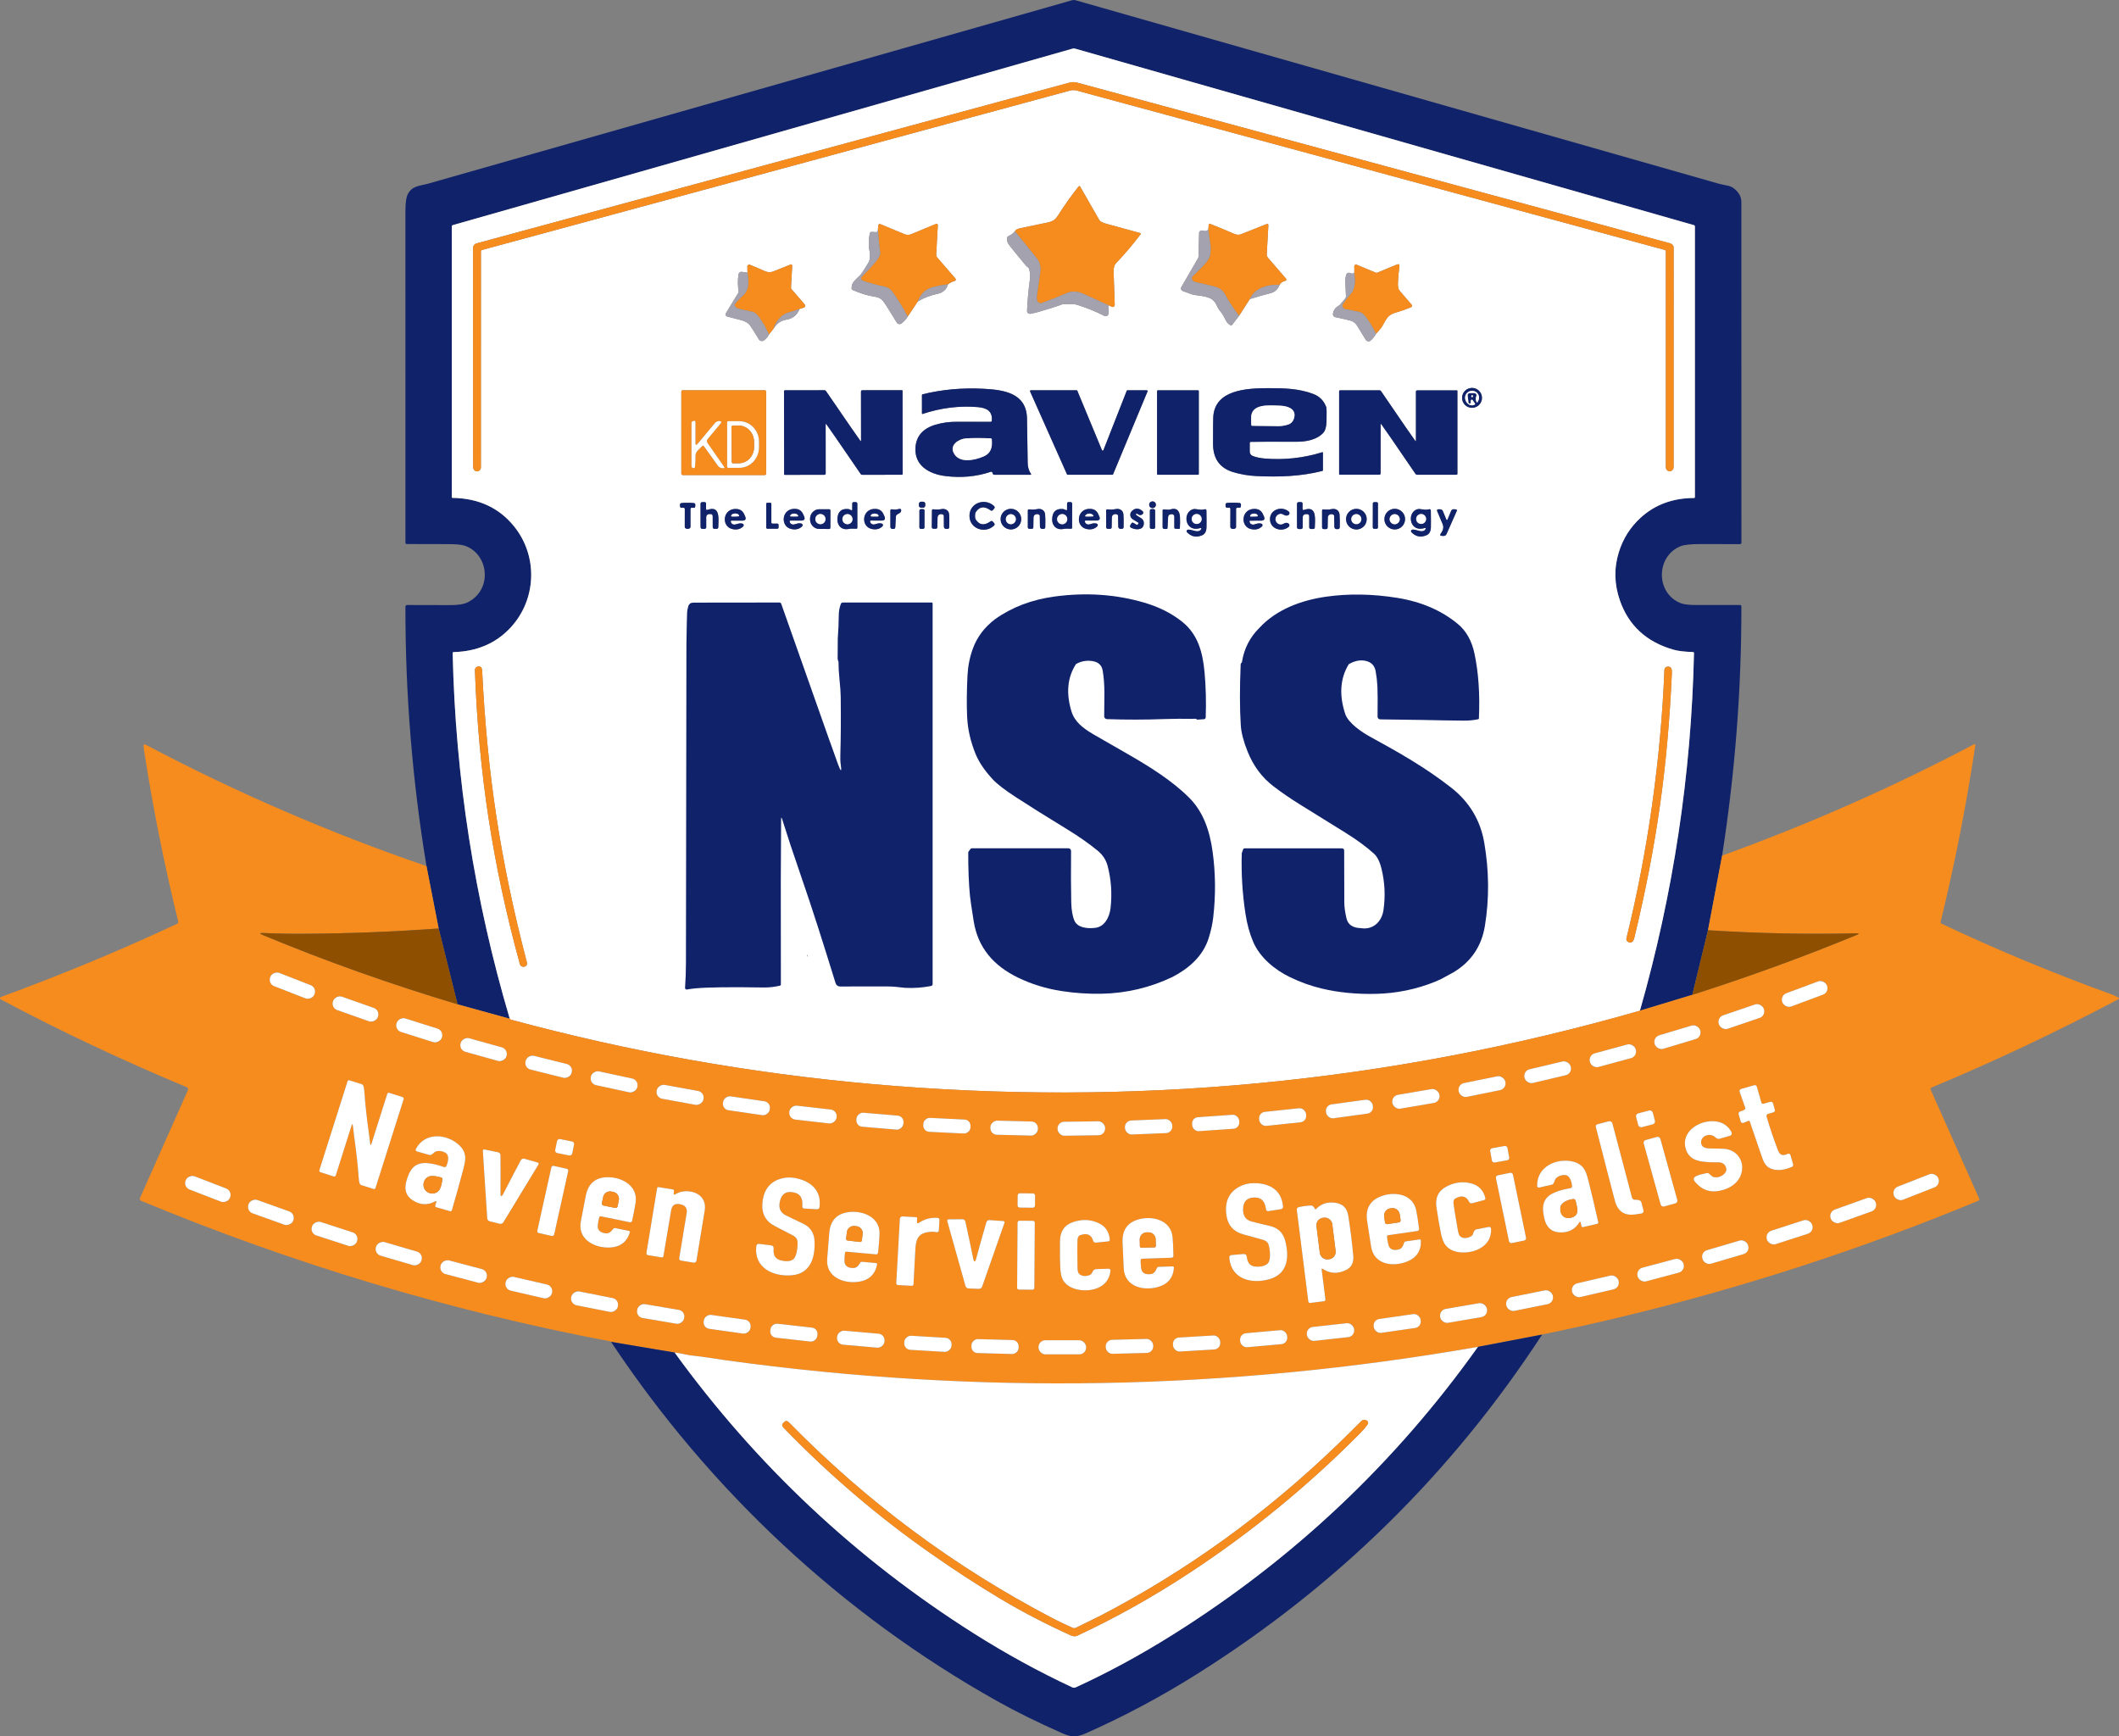 <?xml version="1.0" encoding="UTF-8"?>
<svg id="Layer_1" xmlns="http://www.w3.org/2000/svg" viewBox="0 0 1699.48 1392.49">
  <rect x="0" y="0" width="1699.48" height="1392.49" fill="#808080" stroke="none"/>
  <defs>
    <style>
      .cls-1 {
        fill: #a3a2ae;
      }

      .cls-2 {
        fill: #fff;
      }

      .cls-3 {
        fill: #f68c1e;
      }

      .cls-4 {
        fill: #10226a;
      }

      .cls-5 {
        fill: #8e4f00;
      }
    </style>
  </defs>
  <path class="cls-4" d="M1381.16,686.2l-11.31,59.81-12.59,51.82-42.02,12.73c26.76-93.83,41.22-189.41,43.36-286.77.02-.56-.25-.84-.8-.87-6.76-.23-11.92-.84-15.48-1.84-21.78-6.19-36.18-19.43-43.2-39.7-4.51-13.02-4.76-25.92-.75-38.71,3.36-10.72,9.13-19.83,17.29-27.34,11.51-10.6,25.89-15.92,43.13-15.97.31,0,.56-.26.55-.57v-217.19c0-.49-.33-.92-.8-1.06L862.32,39.03c-.72-.2-1.47-.2-2.19,0l-496.97,141.51c-.47.14-.8.58-.8,1.08v217.22c0,.23.18.42.41.42,21.05.32,37.6,7.98,49.66,23,19.36,24.13,17.88,59-3.31,81.45-11.61,12.31-26.69,18.72-45.24,19.25-.56.01-.83.29-.82.85,2.21,99.89,17.47,197.61,45.78,293.18l-41.87-11.54-15.15-60.81-9.76-50.02c-11.37-68.7-17.01-138.08-16.9-208.16,0-.69.56-1.26,1.26-1.26,19.57.01,30.87.04,33.89.08,6.76.09,11.73-.67,14.92-2.29,9.48-4.78,14.59-14.43,13.42-24.91-1.06-9.48-7.17-17.61-16.08-20.49-2.48-.79-6.69-1.2-12.62-1.22-10.74-.07-21.98-.09-33.73-.08-.7,0-1.04-.35-1.04-1.04.03-96.49.03-185.29-.02-266.39,0-6.42.67-10.87,2.01-13.34,3.67-6.77,9.78-6.4,16.23-8.24C529.85,94.16,701.99,45.14,859.82.19c.91-.26,1.86-.26,2.76,0,61.03,17.41,232.53,66.32,514.48,146.73,1.6.46,3.45.9,5.55,1.34,2.07.42,5.01.77,7.18,2.27,4.55,3.13,6.82,6.96,6.81,11.48-.01,144.71,0,235.77.05,273.2,0,.65-.52,1.18-1.16,1.18,0,0-.01,0-.02,0-11.85-.05-22.55-.08-32.09-.07-7.59.01-12.82.61-15.7,1.8-19.67,8.1-19.88,37.58.13,45.55,2.54,1.01,6.61,1.52,12.23,1.53,11.68.02,23.5.02,35.47,0,.73-.01,1.1.35,1.11,1.09.09,66.64-5.07,133.28-15.46,199.92Z"/>
  <path class="cls-2" d="M1315.24,810.57c-201.61,57.84-407.12,77.43-616.52,58.75-97.86-8.73-194.2-25.93-289.02-51.6-.23-.07-.52-.31-.87-.73-28.31-95.57-43.57-193.29-45.78-293.18-.01-.56.26-.84.82-.85,18.55-.52,33.62-6.94,45.24-19.25,21.19-22.45,22.68-57.32,3.31-81.45-12.06-15.02-28.61-22.69-49.66-23-.23,0-.41-.19-.41-.42v-217.22c0-.5.33-.94.8-1.08L860.13,39.03c.72-.2,1.47-.2,2.19,0l496.23,141.52c.47.14.8.57.8,1.06v217.19c0,.31-.25.56-.55.57-17.24.04-31.62,5.37-43.13,15.97-8.16,7.51-13.93,16.62-17.29,27.34-4.01,12.79-3.75,25.69.75,38.71,7.02,20.28,21.42,33.51,43.2,39.7,3.56,1,8.72,1.62,15.48,1.84.55.02.82.31.8.87-2.14,97.35-16.6,192.94-43.36,286.77ZM860.85,72.28c.94,0,1.7.08,2.3.24,157.37,42.65,314.69,85.28,471.96,127.89.53.15.9.63.9,1.18l.03,173.05c0,1.8,1.31,3.29,2.92,3.31.15,0,.3,0,.46-.03.08-.01.13-.02.15-.02,1.54-.17,2.71-1.67,2.71-3.48l.03-175.69c0-1.67-1.11-3.12-2.71-3.56-191.82-51.97-350.09-94.86-474.8-128.67-1.59-.44-2.91-.65-3.95-.65s-2.37.22-3.97.65c-124.7,33.83-282.96,76.73-474.76,128.72-1.6.43-2.71,1.89-2.71,3.56l.05,175.69c0,1.81,1.17,3.31,2.71,3.48.02,0,.07,0,.15.02,1.6.25,3.09-.99,3.34-2.77.02-.17.04-.34.04-.51l.02-173.05c0-.55.37-1.03.9-1.18,157.25-42.63,314.57-85.28,471.94-127.94.6-.16,1.37-.24,2.3-.24ZM813.98,185.45c-1.27,1.62-3.05,2.94-5.32,3.97-.5.23-.79.61-.87,1.14-.28,2.04.03,3.69.93,4.98,1.83,2.59,6.56,8.46,14.2,17.6.42.51.88.88,1.37,1.09.4.2.68.5.83.91,1.01,2.76,1.3,5.74.87,8.91-1.2,8.73-1.96,17.17-2.29,25.32-.04,1.25.94,2.3,2.19,2.34.17,0,.35,0,.52-.04,2.36-.47,4.49-.97,6.4-1.52,8.52-2.44,14.62-4.38,18.28-5.81,1.03-.4,2.29-.57,3.77-.49,2.52.11,3.8.16,3.82.16,1.4-.33,3.25-.14,5.53.56,7.35,2.27,14.5,5.19,21.45,8.75,1.18.6,2.63.12,3.22-1.06.19-.37.27-.78.25-1.19l-.33-6.33,2.95,1.31c.82.36,1.77,0,2.13-.82.1-.22.15-.47.14-.71-.59-16.84-.89-25.71-.9-26.63-.04-3.13.59-5.39,1.89-6.76,6.94-7.25,13.51-14.98,19.69-23.2.22-.31.16-.73-.15-.96-.06-.05-.13-.08-.21-.1-8.87-2.49-17.79-4.94-26.77-7.33-3.25-.86-5.23-1.89-5.93-3.1-5.18-9.02-10.31-17.97-15.39-26.84-.19-.34-.62-.46-.97-.26-.08.05-.15.11-.21.18-6,7.55-11.48,15.26-16.46,23.12-1.15,1.83-2.25,3.09-3.28,3.77-1.44.95-3.02,1.6-4.75,1.96-9.72,1.97-17.33,3.56-22.84,4.77-1.89.41-3.16,1.19-3.8,2.32ZM704.16,183.29c.04.78-.06,1.49-.31,2.11-.23.54-.64.8-1.22.77l-3.44-.18c-.95-.05-1.5.38-1.67,1.31-1.01,5.43-.98,10.61.08,15.53.17.78.19,2.17.03,4.16-.1,1.34-.52,2.63-1.26,3.87-2.26,3.74-4.24,6.81-5.93,9.19-.32.45-1.77,1.88-4.36,4.31-2.11,1.98-3.14,4.31-3.09,6.99.01.54.26.93.75,1.16,6.16,2.78,12.02,4.58,17.57,5.4,2.49.37,4.4,1.13,5.73,2.29.99.86,2.29,2.57,3.89,5.13,2.68,4.27,5.46,8.74,8.34,13.42.73,1.18,2.28,1.55,3.46.83.06-.04.12-.08.18-.12,2.14-1.6,3.84-3.46,5.09-5.58l8.08-12.11c4.67-2.82,9.94-4.86,15.8-6.12,4.44-.96,7.25-3.49,8.44-7.59,1.67-1.3,3.47-2.21,5.4-2.74.62-.17.98-.81.81-1.42-.05-.17-.13-.32-.24-.45l-14.64-16.95c-.55-.64-.84-1.47-.8-2.32l1.31-23.57c.04-.58-.41-1.07-.99-1.1-.16,0-.31.02-.46.08l-19.9,8.26c-1.71.71-3.64.71-5.35,0l-19.2-7.98c-1.07-.45-1.67-.09-1.81,1.06l-.29,2.42ZM969.08,184.11c-1,1.24-2.52,1.51-4.55.82-1.11-.38-2.31.15-2.69,1.19-.07.19-.11.4-.11.6l-.47,19.08c-.01.42-.18.94-.49,1.47l-13.3,23.02c-.59,1.01-.28,2.3.71,2.89.1.06.2.11.31.15,2.21.85,4.46,1.68,6.76,2.5,1.46.52,3.75.96,6.89,1.31,3.22.36,5.93,1,8.13,1.93,2.39,1,4.23,2.92,5.52,5.75.98,2.18,2.05,3.91,3.22,5.19,1.02,1.13,2.51,3.61,4.46,7.44.77,1.5,1.93,2.63,3.48,3.38.48.23.88.13,1.21-.29l5.65-7.31,8.57-13.37c5.71-1.77,11.29-3.36,16.73-4.77,3.45-.89,5.86-3.16,7.23-6.79.82-1.55,2.36-2.6,4.62-3.15.53-.13.85-.66.72-1.18-.04-.16-.11-.3-.22-.42l-14.48-16.77c-.7-.82-1.06-1.87-1.01-2.94l1.29-23.03c.05-1.12-.44-1.47-1.49-1.06-8.92,3.54-15.79,6.25-20.59,8.15-1.59.63-3.46.47-5.62-.47-5.83-2.54-12.03-5.11-18.58-7.72-1-.4-1.55-.07-1.63,1.01l-.24,3.41ZM599.49,218.65l-4.64-.64c-1.16-.17-2.24.62-2.45,1.78-.79,4.35-.79,9.04.02,14.07.04.26-.02.54-.16.77l-10.09,16.62c-.5.83-.23,1.9.59,2.4.15.09.3.15.47.2,7.83,2.01,11.76,3.03,11.82,3.05,3.06.94,5.2,2.25,6.42,3.95,1.35,1.88,3.75,5.67,7.22,11.36.78,1.29,2.46,1.7,3.76.92.01,0,.02-.01.03-.02,1.77-1.11,3.19-2.74,4.24-4.88l3.66-4.6c2.52-4.14,5.89-6.54,10.11-7.22,5.38-.86,8.96-3.75,10.76-8.67l3.43-1.08c.83-.27,1.29-1.16,1.03-1.98-.06-.2-.17-.39-.31-.55l-10.59-12.28c-.28-.31-.43-.73-.41-1.16l.96-17.24c.07-1.25-.48-1.64-1.65-1.18-5.87,2.36-10.41,4.18-13.63,5.45-2.11.83-4.32.73-6.63-.29-3.86-1.73-7.85-3.43-11.97-5.11-.78-.32-1.66.06-1.98.83-.08.2-.12.41-.11.62l.11,4.86ZM1086.22,218.31c-.38,1.24-1.53,1.44-3.46.6-1.17-.5-2.52.04-3.02,1.21-.04.09-.07.18-.1.27-.41,1.45-.65,3.07-.7,4.86-.02.74.17,4.88.57,12.41.03.6-.14,1.13-.52,1.58l-4.18,5c-.33.4-.72.72-1.18.96-2.61,1.43-4.14,3.58-4.57,6.45-.19,1.25.63,2.44,1.88,2.69,5.74,1.19,9.81,2.12,12.23,2.79,2.29.64,4.08,2.06,5.39,4.26.25.41,2.51,4.1,6.79,11.07.76,1.25,2.39,1.64,3.63.88.15-.09.29-.19.41-.31,1.73-1.6,3.14-3.39,4.23-5.37,2.76-3,4.4-5,4.91-5.97,1.84-3.5,3.31-5.91,4.41-7.22,1.43-1.7,3.41-2.91,5.96-3.62,3.8-1.07,7.92-2.5,12.36-4.29,1.38-.56,1.59-1.4.62-2.55-.57-.67-3.69-4.3-9.39-10.89-1-1.14-1.44-3.22-1.32-6.24.19-4.64.57-9.01,1.16-13.13.25-1.73-.43-2.26-2.04-1.58l-15.66,6.48c-.4.17-.85.17-1.26,0l-15.35-6.38c-.68-.28-1.47.05-1.75.73-.07.16-.1.33-.1.51l.03,4.78ZM794.47,338.3c-7.66.04-16.75.03-27.26-.03-5.83-.04-11.45.73-16.85,2.32-10.01,2.94-15.39,8.92-16.13,17.96-1.22,14.92,11.13,21.63,23.82,23.23,12.88,1.62,25.07.49,36.58-3.4.59-.2,1-.01,1.22.56l.44,1.08c.22.5.6.75,1.14.75h29.25c.17,0,.31-.13.32-.3,0-.07-.02-.13-.06-.19-1.77-2.6-2.68-5.6-2.73-9-.3-20.15-.49-32.06-.56-35.75-.41-20.39-18.69-22.89-34.84-23.74-17.15-.89-33.49.59-49.02,4.46-.23.06-.39.27-.39.51v14.89c0,.2.16.36.36.36.04,0,.08,0,.12-.02,14.73-4.88,29.41-6.71,44.06-5.52,6.89.57,12.33,2.91,11.46,10.99-.07.57-.38.85-.95.85ZM1003.24,354.36c4.93-.13,17.12-.17,36.58-.11,7.44.03,16.15-1.4,21.43-7.12,1.65-1.8,2.54-4.84,2.64-9.13.16-6.85.09-10.68-.21-11.49-1.87-5.13-5.34-8.65-10.42-10.58-11.59-4.39-23.25-4.67-36-4.65-16.59.05-43.52.87-44.24,23.8-.1,3.1-.15,10.03-.15,20.8,0,11.87,5.35,19.44,16.05,22.69,6.06,1.85,12.44,2.93,19.13,3.23,17.92.8,35.12.28,52.49-4.13.32-.08.47-.27.47-.59v-14.12c0-.19-.16-.34-.34-.34-.03,0-.06,0-.1.01-15.13,4.68-30.48,6.38-46.05,5.09-3.82-.3-7.09-.99-9.81-2.06-1.44-.55-2.4-1.93-2.4-3.48v-6.89c0-.61.3-.93.91-.95ZM1188.57,319.07c0-4.41-3.57-7.98-7.98-7.98-4.41,0-7.98,3.57-7.98,7.98s3.57,7.98,7.98,7.98c4.41,0,7.98-3.57,7.98-7.98h0ZM614.46,314.14c0-.65-.53-1.18-1.18-1.18h-65.66c-.65,0-1.18.53-1.18,1.18h0v65.66c0,.65.53,1.18,1.18,1.18h65.66c.65,0,1.18-.53,1.18-1.18h0v-65.66ZM670.45,351.21c3.89,5.64,10.48,15.24,19.77,28.81.35.5.83.75,1.44.75l31.46-.03c.56,0,.83-.28.83-.83l-.08-66.54c0-.29-.15-.44-.46-.44l-31.83.03c-.58,0-1.04.47-1.04,1.04l.05,39.15c0,.71-.22.78-.65.23-.75-.97-3.29-4.59-7.61-10.86-3.9-5.63-10.49-15.23-19.79-28.8-.35-.51-.83-.77-1.44-.77l-31.44.05c-.57,0-.85.28-.85.83l.1,66.54c0,.29.15.44.46.44l31.82-.03c.58,0,1.04-.47,1.04-1.04,0,0,0-.01,0-.02l-.03-39.13c-.01-.72.2-.8.64-.24.75.98,3.29,4.6,7.62,10.86ZM920.35,313.88c.14-.32-.02-.7-.34-.83-.08-.03-.16-.05-.24-.05h-15.51c-.27,0-.51.16-.6.41l-18.68,47.6c-.13.33-.5.49-.83.35-.16-.06-.28-.18-.35-.34l-19.75-47.64c-.1-.24-.33-.39-.59-.39h-36.73c-.35,0-.64.28-.64.63,0,.09.02.18.06.27l29.6,66.48c.1.23.32.37.57.38h35.82c.26,0,.49-.15.59-.39l27.64-66.48ZM961.46,313.63c0-.35-.29-.64-.64-.64h-32.19c-.35,0-.64.29-.64.64h0v66.48c0,.35.29.64.64.64h32.19c.35,0,.64-.29.64-.64v-66.48ZM1115.52,351.2c3.86,5.63,10.43,15.22,19.69,28.78.35.5.83.75,1.44.75h31.39c.55,0,.83-.28.83-.83v-66.41c0-.29-.15-.44-.46-.44h-31.77c-.58,0-1.04.47-1.04,1.04h0v39.07c0,.71-.21.78-.64.23-.76-.97-3.29-4.58-7.59-10.84-3.87-5.63-10.44-15.22-19.7-28.78-.35-.5-.83-.75-1.44-.75h-31.39c-.55,0-.83.28-.83.83v66.41c0,.29.15.44.46.44h31.77c.58,0,1.04-.47,1.04-1.04v-39.07c0-.71.22-.78.65-.23.75.97,3.28,4.58,7.59,10.84ZM682.65,409.12l-1.37-.6c-.37-.16-.76-.26-1.18-.29-5.47-.42-8.3,2.28-8.47,8.11-.16,5.44,3.66,9.03,9.19,7.84,1.12-.25,3.1-.3,5.94-.16.57.03.85-.24.85-.82v-19.23c0-.71-.57-1.29-1.27-1.29h-1.53c-.86,0-1.29.43-1.29,1.29v4.59c0,.64-.29.83-.87.57ZM742.1,404.12c.02-.95-.74-1.73-1.68-1.74h0l-1.66-.03c-.95-.02-1.73.74-1.74,1.68l-.02,1.37c-.02.95.74,1.73,1.68,1.74l1.66.03c.95.02,1.73-.74,1.74-1.68l.02-1.37ZM927.05,404.79c0-1.49-1.21-2.69-2.69-2.69-1.49,0-2.69,1.21-2.69,2.69h0c0,1.49,1.21,2.69,2.69,2.69h0c1.49,0,2.69-1.21,2.69-2.69ZM566.28,408.09v-4.16c-.01-.84-.43-1.26-1.26-1.26h-1.68c-1,0-1.5.51-1.5,1.52l.03,18.38c.01,1.06.54,1.58,1.6,1.58h1.6c.74,0,1.34-.6,1.34-1.34l-.02-8.1c0-1.35,1.08-2.46,2.43-2.46,0,0,.01,0,.02,0h.9c1.24,0,1.86.61,1.86,1.83l.02,8.51c0,1.01.5,1.52,1.5,1.52l1.58-.02c.9,0,1.37-.45,1.39-1.34.15-6.04,1.57-16.28-6.79-14.38-.95.22-1.57.39-1.88.51-.76.26-1.14,0-1.14-.78ZM777.53,413.64c-.03,10.51,12.52,14.64,19.64,7.92.69-.65.72-1.34.11-2.06l-1-1.14c-.57-.65-1.19-.73-1.88-.23-4.92,3.53-8.85,3.06-11.79-1.4-.44-.65-.65-1.68-.65-3.07s.22-2.42.67-3.07c2.96-4.45,6.89-4.9,11.79-1.34.69.5,1.32.42,1.89-.23l1-1.13c.61-.72.58-1.4-.1-2.06-7.09-6.76-19.66-2.69-19.69,7.8ZM854.92,409.1l-1.37-.6c-.37-.16-.76-.26-1.18-.29-5.49-.45-8.33,2.25-8.52,8.08-.18,5.45,3.64,9.06,9.17,7.88,1.12-.25,3.11-.3,5.96-.15.57.03.85-.24.85-.82l.07-19.25c0-.71-.57-1.29-1.27-1.29h0l-1.53-.02c-.86,0-1.29.43-1.29,1.29l-.02,4.59c-.01.64-.3.83-.87.57ZM1044.69,408.12v-4.18c0-.85-.42-1.27-1.26-1.27h-1.68c-1.01,0-1.52.51-1.52,1.52v18.48c0,1.07.53,1.6,1.6,1.6h1.62c.74,0,1.34-.6,1.34-1.34h0v-8.15c0-1.36,1.1-2.47,2.47-2.47h.91c1.24,0,1.86.61,1.86,1.84v8.55c0,1.01.5,1.52,1.5,1.52h1.6c.9,0,1.37-.45,1.39-1.36.16-6.07,1.62-16.36-6.79-14.46-.96.22-1.59.39-1.89.51-.76.26-1.14,0-1.14-.8ZM1105.15,403.75c0-.58-.47-1.05-1.04-1.05h-2.02c-.58,0-1.05.46-1.05,1.04h0l-.03,19.26c0,.58.47,1.05,1.04,1.05h2.02c.58,0,1.05-.46,1.05-1.04h0l.03-19.26ZM551.49,424.15c.59,0,1.1-.14,1.55-.41.49-.28.73-.71.73-1.27v-14.09c0-.85.43-1.25,1.29-1.21l1.18.07c.86.05,1.31-.35,1.35-1.21l.07-1.24c.03-.68-.46-1.26-1.13-1.34-1.55-.19-3.22-.26-5.03-.21-1.81-.04-3.48.02-5.03.2-.67.08-1.16.66-1.13,1.34l.07,1.24c.04.86.5,1.26,1.36,1.21l1.18-.07c.86-.03,1.28.38,1.27,1.22l-.03,14.09c0,.57.24.99.73,1.27.45.27.97.41,1.57.41ZM624.41,420.86c0-.5-.41-.91-.91-.91h-3.95c-.5,0-.91-.41-.91-.91v-14.92c0-.5-.41-.91-.91-.91h-2.29c-.5,0-.91.41-.91.91v18.99c0,.5.41.91.91.91h8.06c.5,0,.91-.41.91-.91v-2.24ZM989.03,424.22c.61,0,1.14-.14,1.58-.41.49-.28.73-.71.73-1.29l.03-14.19c0-.85.43-1.25,1.29-1.21l1.19.07c.86.05,1.31-.35,1.36-1.21l.08-1.26c.04-.68-.46-1.28-1.14-1.35-1.56-.17-3.24-.24-5.06-.21-1.82-.04-3.5.02-5.04.18-.69.07-1.2.67-1.16,1.36l.07,1.26c.04.86.5,1.27,1.36,1.22l1.19-.07c.86-.04,1.29.36,1.29,1.22l-.05,14.17c0,.58.24,1.01.73,1.31.45.27.96.41,1.55.41ZM586.8,417.54h8.52c2.55,0,3.3-1.16,2.27-3.49l-.73-1.63c-1.14-2.57-3.11-3.97-5.91-4.21-11.48-.96-12.93,14.48-3.07,16.21,3.42.6,6.16-.17,8.23-2.32.49-.5.48-1.31-.03-1.81-.15-.15-.34-.26-.54-.32-1.21-.34-2.37-.33-3.49.02-1.81.56-2.92.8-3.33.73-1.49-.24-2.36-1.02-2.61-2.33-.11-.57.13-.85.7-.85ZM634.03,417.48h8.54c2.56-.01,3.31-1.18,2.27-3.51l-.73-1.63c-1.14-2.58-3.12-3.99-5.93-4.23-11.51-.95-12.95,14.55-3.05,16.26,3.42.6,6.17-.18,8.24-2.33.49-.52.47-1.33-.05-1.82-.15-.14-.33-.24-.52-.3-1.22-.34-2.39-.33-3.51.02-1.81.57-2.92.82-3.35.75-1.49-.24-2.36-1.02-2.61-2.35-.11-.57.13-.85.7-.85ZM665.98,423.24l.03-13.84c0-.54-.44-.98-.98-.98h0l-7.98-.02c-4.07,0-7.37,3.43-7.38,7.69v.39c0,4.26,3.28,7.71,7.35,7.72h0l7.98.02c.54,0,.98-.44.98-.98ZM698.53,417.46l8.49.02c2.55.01,3.31-1.15,2.29-3.48l-.73-1.63c-1.13-2.57-3.09-3.97-5.88-4.21-11.46-1-12.95,14.41-3.12,16.16,3.41.61,6.15-.15,8.23-2.29.49-.5.49-1.31-.01-1.8-.16-.15-.35-.26-.56-.32-1.21-.34-2.37-.34-3.49,0-1.8.55-2.9.8-3.31.73-1.49-.25-2.36-1.03-2.6-2.35-.11-.57.13-.84.7-.83ZM719.74,408.47c-1.84.46-2.92.07-4.67-.03-.5-.03-.93.36-.96.86,0,.02,0,.03,0,.05v13.04c0,1.13.57,1.73,1.7,1.8l.57.03c1.07.05,1.63-.45,1.68-1.52l.46-8.33c.03-.6.27-1.11.72-1.53.96-.91,2.71-1.22,3.27-2.43.34-.75.37-1.37.1-1.84-.24-.41-.7-.57-1.39-.46-.05.01-.54.13-1.47.36ZM741.48,409.45c0-.64-.52-1.16-1.16-1.16h-1.76c-.64,0-1.16.51-1.16,1.15h0s-.02,13.55-.02,13.55c0,.64.52,1.16,1.16,1.16h1.76c.64,0,1.16-.51,1.16-1.15h0s.02-13.55.02-13.55ZM756.96,413.67l.07,8.77c.02.95.78,1.71,1.73,1.71l1.03.02c.98,0,1.49-.49,1.52-1.47.14-4.69.11-8.1-.08-10.24-.28-3.2-3.13-4.83-6.27-4.16-1.8.39-3.98.44-6.55.13-.47-.05-.9.29-.96.76,0,.03,0,.07,0,.1l-.13,13.3c0,.95.46,1.42,1.39,1.42l1.71.02c.86.01,1.3-.41,1.32-1.27l.2-7.61c.04-1.63.83-2.58,2.35-2.84.24-.03.4-.05.47-.05,1.2-.01,2.19.61,2.2,1.4ZM819.06,416.33c0-4.57-3.71-8.28-8.28-8.28h0c-4.57,0-8.28,3.71-8.28,8.28h0c0,4.57,3.71,8.28,8.28,8.28s8.28-3.71,8.28-8.28ZM833.93,413.67l.13,8.78c.02.95.79,1.71,1.75,1.71h1.03c.98,0,1.48-.5,1.5-1.49.12-4.7.07-8.12-.15-10.25-.31-3.22-3.2-4.83-6.33-4.13-1.8.41-3.98.48-6.56.2-.47-.05-.9.29-.96.78,0,.03,0,.06,0,.09v13.34c0,.95.47,1.42,1.4,1.42h1.71c.86,0,1.3-.43,1.31-1.29l.13-7.64c.03-1.63.82-2.58,2.35-2.86.23-.03.38-.05.46-.05,1.22-.03,2.22.59,2.24,1.39ZM870.78,417.46l8.52.02c2.55,0,3.3-1.16,2.27-3.49l-.73-1.63c-1.14-2.57-3.11-3.98-5.91-4.23-11.48-.96-12.95,14.48-3.09,16.21,3.43.61,6.18-.16,8.24-2.3.49-.5.48-1.31-.03-1.81-.15-.15-.34-.26-.54-.32-1.21-.34-2.37-.33-3.49.02-1.81.54-2.92.78-3.33.72-1.49-.24-2.36-1.02-2.61-2.33-.11-.57.13-.85.7-.85ZM896.73,413.64l.15,8.77c.02.95.79,1.71,1.75,1.71h1.03c.98,0,1.48-.5,1.5-1.49.11-4.7.05-8.12-.16-10.25-.31-3.2-3.2-4.82-6.33-4.1-1.8.41-3.98.48-6.56.2-.48-.05-.9.31-.94.8,0,.02,0,.05,0,.07l.02,13.32c0,.95.47,1.42,1.4,1.42h1.7c.86,0,1.3-.43,1.31-1.29l.13-7.62c.03-1.63.81-2.58,2.33-2.86.24-.04.4-.07.47-.07,1.21-.03,2.2.59,2.22,1.39h0ZM911.62,411.98c.17-.09.34-.07.49.07,1.59,1.31,3.03,1.39,4.31.24.64-.58.69-1.57.11-2.21-.04-.04-.08-.08-.12-.12-3.07-2.68-5.94-2.72-8.62-.11-1.67,1.62-1.71,4.29-.09,5.96.25.26.54.49.84.67l4.36,2.66c.22.13.3.42.17.65,0,0,0,0,0,0l-.44.73c-.29.49-.69.58-1.18.28l-2.29-1.39c-.75-.46-1.35-.3-1.81.46l-.72,1.18c-.59.96-.39,1.7.6,2.22,3.38,1.76,9.48,2.15,10.09-2.76.64-5.01-3.71-5.19-6.38-7.85-.1-.1-.1-.27,0-.36.02-.02.04-.04.07-.05l.62-.26ZM926.43,409.44c0-.64-.52-1.16-1.16-1.16h-1.89c-.64,0-1.16.52-1.16,1.16v13.55c0,.64.52,1.16,1.16,1.16h1.89c.64,0,1.16-.52,1.16-1.16v-13.55ZM937.14,408.76l-3.8-.21c-.59-.03-.88.25-.88.85v13.42c0,.84.42,1.28,1.26,1.32l1.62.1c.66.03,1.02-.28,1.06-.95l.47-8.65c.07-1.23.71-1.95,1.93-2.15l.75-.15c1.08-.18,2.09.55,2.27,1.62.02.11.03.21.03.32v8.86c0,.53.27.82.82.85l2.86.16c.48.02.73-.21.77-.69.18-2.99.21-5.96.07-8.9-.23-5.01-2.79-7.69-7.71-6.01-.49.16-.99.23-1.5.2ZM963.29,424.41c-1.01,2.02-3.64,1.86-5.86,1.14-1.96-.63-3.5-.89-4.64-.78-.68.07-1.18.68-1.1,1.36.03.27.15.53.34.72,3.42,3.55,7.43,4.36,12.05,2.43,2.29-.96,3.47-3.09,3.56-6.4.08-2.33.06-6.83-.05-13.5,0-.57-.48-1.02-1.06-1.01-.08,0-.17.01-.25.03-1.41.38-2.8.47-4.15.28-2.5-.35-3.84-.52-4-.51-10.09.93-8.55,19.23,4.41,15.33.94-.27,1.19.03.75.9ZM1002.84,417.57l8.55-.05c2.56-.02,3.31-1.2,2.25-3.53l-.75-1.63c-1.15-2.58-3.13-3.98-5.94-4.2-11.54-.9-12.91,14.61-3,16.29,3.44.58,6.19-.21,8.26-2.37.49-.51.48-1.33-.03-1.82-.16-.15-.35-.26-.55-.32-1.22-.33-2.39-.32-3.51.03-1.82.58-2.93.83-3.35.77-1.49-.24-2.37-1.02-2.63-2.33-.12-.57.11-.85.7-.85ZM1018.55,416.3c-.05,7.87,9.53,10.94,15.07,6.17.4-.34.59-.87.51-1.39-.14-.94-.77-1.51-1.89-1.73-.66-.13-1.29-.05-1.88.23-.76.37-1.36.65-1.78.83-2.68,1.16-5.71-1.22-5.7-4.08.03-2.86,3.1-5.19,5.76-4,.42.2,1.01.48,1.76.87.59.29,1.21.38,1.88.26,1.12-.21,1.76-.78,1.93-1.71.09-.52-.1-1.04-.49-1.39-5.47-4.86-15.1-1.94-15.17,5.94ZM1070.02,413.72l.15,8.88c.02.96.8,1.73,1.76,1.73h1.04c.99,0,1.5-.5,1.52-1.5.11-4.76.05-8.21-.16-10.37-.31-3.25-3.23-4.88-6.4-4.16-1.82.41-4.03.48-6.64.2-.48-.05-.91.31-.96.8,0,.03,0,.06,0,.09v13.48c0,.96.47,1.44,1.42,1.44h1.73c.87,0,1.31-.44,1.32-1.31l.13-7.72c.03-1.65.82-2.62,2.37-2.89.24-.04.4-.07.47-.07,1.23-.03,2.23.6,2.25,1.4,0,0,0,0,0,0ZM1096.13,416.35c0-4.58-3.71-8.29-8.29-8.29h0c-4.58,0-8.29,3.71-8.29,8.29s3.71,8.29,8.29,8.29c4.58,0,8.29-3.71,8.29-8.29h0ZM1126.9,416.32c0-4.58-3.71-8.29-8.29-8.29h0c-4.58,0-8.29,3.71-8.29,8.29h0c0,4.58,3.71,8.29,8.29,8.29h0c4.58,0,8.29-3.71,8.29-8.29h0ZM1143.26,424.4c-1.01,2.02-3.64,1.86-5.86,1.14-1.96-.63-3.5-.89-4.64-.78-.68.08-1.17.7-1.09,1.38.03.27.15.52.34.71,3.41,3.54,7.42,4.34,12.03,2.42,2.29-.96,3.47-3.09,3.56-6.38.08-2.33.06-6.83-.05-13.5,0-.57-.48-1.02-1.06-1.01-.08,0-.17.01-.25.03-1.41.38-2.8.47-4.15.28-2.5-.35-3.84-.52-4-.51-10.09.93-8.54,19.23,4.41,15.33.94-.27,1.19.03.75.9ZM1160.92,416.71c-.11.25-.4.36-.64.25-.11-.05-.2-.14-.25-.25l-2.81-6.76c-.41-1-1.16-1.5-2.25-1.5h-1.26c-1.11,0-1.45.52-1.03,1.55,2.73,6.5,4.14,9.85,4.23,10.06,1.45,3.13.18,5.65-1.47,8.05-.7,1.01-.44,1.55.78,1.62l1.36.08c1.23.07,2.1-.47,2.6-1.6l8.11-18.25c.41-.91.14-1.4-.83-1.45l-1.57-.1c-.88-.05-1.7.47-2.04,1.29l-2.92,7.02ZM391.86,656.43c5.9,38.49,14.27,77.44,25.12,116.84.36,1.31,1.61,2.18,2.95,2.06,2.32-.22,3.15-1.58,2.5-4.1-10.47-40-18.55-78.59-24.24-115.78-5.69-37.18-9.53-76.42-11.51-117.72-.13-2.59-1.33-3.65-3.61-3.17-1.32.29-2.24,1.49-2.19,2.84,1.43,40.86,5.08,80.53,10.97,119.03ZM1325.02,645.55c-5.17,36.51-12.03,72.15-20.59,106.9-.31,1.24.33,2.53,1.5,3.05,1.52.67,2.75.45,3.67-.69.47-.58.88-1.58,1.22-3.02,8.85-36.55,15.66-71.67,20.42-105.36,4.78-33.69,7.99-69.33,9.63-106.9.05-1.48-.06-2.56-.34-3.23-.58-1.35-1.69-1.91-3.35-1.68-1.28.17-2.25,1.23-2.3,2.51-1.43,35.75-4.72,71.89-9.88,108.41ZM647.89,767.17c.08-.03.03-.39-.12-.79s-.34-.71-.43-.68h0c-.08.03-.03.39.12.79.15.41.34.71.43.68h0Z"/>
  <path class="cls-3" d="M860.85,65.85c1.04,0,2.36.22,3.95.65,124.71,33.81,282.98,76.71,474.8,128.67,1.6.44,2.71,1.89,2.71,3.56l-.03,175.69c0,1.81-1.17,3.31-2.71,3.48-.02,0-.07,0-.15.02-1.6.25-3.09-.99-3.34-2.77-.02-.17-.04-.34-.04-.51l-.03-173.05c0-.55-.37-1.03-.9-1.18-157.26-42.61-314.58-85.24-471.96-127.89-.6-.16-1.37-.24-2.3-.24s-1.7.08-2.3.24c-157.37,42.66-314.69,85.31-471.94,127.94-.53.15-.9.63-.9,1.18l-.02,173.05c0,1.8-1.31,3.29-2.92,3.31-.15,0-.3,0-.46-.03-.08-.01-.13-.02-.15-.02-1.54-.17-2.71-1.67-2.71-3.48l-.05-175.69c0-1.67,1.11-3.12,2.71-3.56,191.81-51.99,350.06-94.9,474.76-128.72,1.6-.44,2.92-.65,3.97-.65Z"/>
  <path class="cls-3" d="M888.83,244.74c-6.06-2.82-12.45-5.74-19.17-8.75-5.11-2.3-9.13-3.02-13.93-.96-7.8,3.32-14.52,5.97-20.15,7.97-1.47.52-3.07-.21-3.62-1.65-.47-1.2-.58-2.67-.33-4.42,1.28-9.16,2.15-15.2,2.6-18.12.7-4.68-.17-8.51-2.6-11.49-5.91-7.25-11.8-14.53-17.66-21.86.64-1.13,1.91-1.9,3.8-2.32,5.51-1.21,13.12-2.8,22.84-4.77,1.73-.36,3.31-1.01,4.75-1.96,1.03-.69,2.13-1.94,3.28-3.77,4.97-7.86,10.46-15.56,16.46-23.12.25-.31.7-.36,1-.12.07.06.13.13.17.21,5.08,8.87,10.21,17.82,15.39,26.84.7,1.21,2.67,2.24,5.93,3.1,8.98,2.39,17.9,4.84,26.77,7.33.36.11.57.49.46.85-.02.08-.06.15-.1.21-6.18,8.22-12.74,15.95-19.69,23.2-1.31,1.37-1.94,3.62-1.89,6.76.01.91.31,9.79.9,26.63.03.89-.67,1.64-1.56,1.67-.24,0-.49-.04-.71-.14l-2.95-1.31Z"/>
  <path class="cls-3" d="M760.34,228.02c-4.08.5-8.05,1.23-11.92,2.19-5.86,1.46-9.96,5.3-12.33,11.53l-8.08,12.11c-3.81-7.11-7.93-13.75-12.36-19.93-1.58-2.18-3.61-3.52-6.09-4.02-6.02-1.21-11.86-2.8-17.53-4.78-1.05-.36-1.6-1.51-1.24-2.55.1-.29.27-.56.49-.78,3.95-3.94,7.47-7.69,10.55-11.25,2.98-3.46,4.34-6.18,4.08-8.15-.88-6.36-1.46-12.72-1.75-19.1l.29-2.42c.14-1.15.75-1.51,1.81-1.06l19.2,7.98c1.71.71,3.64.71,5.35,0l19.9-8.26c.54-.22,1.16.04,1.38.57.06.14.08.3.07.45l-1.31,23.57c-.04.85.25,1.68.8,2.32l14.64,16.95c.42.48.37,1.22-.12,1.63-.13.11-.29.2-.45.24-1.94.53-3.74,1.45-5.4,2.74Z"/>
  <path class="cls-3" d="M1026.3,228.29c-12.46-.01-20.45,3.84-23.97,11.56l-8.57,13.37c-4.22-5.31-7.91-10.89-11.05-16.73-1.89-3.49-4.11-5.32-7.72-6.37-3.47-1-8.72-2.26-15.75-3.77-2.27-.5-3.38-1.66-3.31-3.48.01-.57.22-1.04.64-1.42,4.2-3.83,7.81-7.51,10.82-11.05,1.97-2.3,3.07-4.52,3.3-6.66.35-3.28.36-5.9.03-7.87-.65-3.9-1.2-7.81-1.63-11.75l.24-3.41c.09-1.08.63-1.41,1.63-1.01,6.55,2.61,12.74,5.19,18.58,7.72,2.15.95,4.03,1.1,5.62.47,4.8-1.89,11.66-4.61,20.59-8.15,1.04-.41,1.54-.06,1.49,1.06l-1.29,23.03c-.05,1.07.31,2.12,1.01,2.94l14.48,16.77c.36.41.32,1.02-.09,1.38-.12.11-.26.18-.42.22-2.26.56-3.8,1.61-4.62,3.15Z"/>
  <path class="cls-1" d="M704.16,183.29c.28,6.38.87,12.74,1.75,19.1.26,1.97-1.1,4.69-4.08,8.15-3.08,3.56-6.6,7.31-10.55,11.25-.79.78-.8,2.05-.03,2.84.22.22.48.39.78.49,5.67,1.98,11.51,3.58,17.53,4.78,2.48.5,4.51,1.84,6.09,4.02,4.43,6.18,8.55,12.83,12.36,19.93-1.25,2.12-2.95,3.98-5.09,5.58-1.11.83-2.69.59-3.52-.52-.04-.06-.08-.12-.12-.18-2.88-4.68-5.66-9.15-8.34-13.42-1.6-2.56-2.89-4.27-3.89-5.13-1.33-1.15-3.24-1.92-5.73-2.29-5.55-.83-11.41-2.63-17.57-5.4-.49-.23-.74-.61-.75-1.16-.05-2.68.97-5.01,3.09-6.99,2.59-2.43,4.04-3.86,4.36-4.31,1.69-2.38,3.66-5.45,5.93-9.19.74-1.24,1.16-2.53,1.26-3.87.15-1.99.14-3.38-.03-4.16-1.07-4.92-1.09-10.09-.08-15.53.16-.93.72-1.36,1.67-1.31l3.44.18c.59.03,1-.22,1.22-.77.25-.62.35-1.32.31-2.11Z"/>
  <path class="cls-1" d="M969.08,184.11c.44,3.94.98,7.86,1.63,11.75.33,1.97.32,4.59-.03,7.87-.23,2.14-1.33,4.36-3.3,6.66-3.01,3.54-6.62,7.22-10.82,11.05-.41.38-.63.85-.64,1.42-.07,1.82,1.04,2.98,3.31,3.48,7.03,1.51,12.28,2.77,15.75,3.77,3.61,1.04,5.83,2.87,7.72,6.37,3.15,5.84,6.83,11.42,11.05,16.73l-5.65,7.31c-.33.42-.73.52-1.21.29-1.55-.75-2.7-1.88-3.48-3.38-1.95-3.83-3.43-6.31-4.46-7.44-1.16-1.28-2.24-3.01-3.22-5.19-1.28-2.83-3.12-4.75-5.52-5.75-2.2-.93-4.91-1.57-8.13-1.93-3.13-.35-5.43-.78-6.89-1.31-2.3-.82-4.55-1.65-6.76-2.5-1.07-.41-1.59-1.63-1.16-2.72.04-.11.09-.21.15-.31l13.3-23.02c.31-.53.48-1.04.49-1.47l.47-19.08c.03-1.11,1-1.97,2.17-1.92.22,0,.43.05.64.12,2.04.7,3.55.42,4.55-.82Z"/>
  <path class="cls-1" d="M813.98,185.45c5.87,7.32,11.75,14.61,17.66,21.86,2.43,2.98,3.29,6.81,2.6,11.49-.45,2.92-1.31,8.96-2.6,18.12-.25,1.75-.14,3.23.33,4.42.55,1.43,2.16,2.17,3.62,1.65,5.63-1.99,12.34-4.65,20.15-7.97,4.8-2.06,8.82-1.34,13.93.96,6.71,3.01,13.1,5.93,19.17,8.75l.33,6.33c.06,1.32-.96,2.45-2.29,2.51-.41.02-.82-.07-1.19-.25-6.95-3.56-14.1-6.48-21.45-8.75-2.29-.7-4.13-.88-5.53-.56-.02,0-1.3-.05-3.82-.16-1.48-.08-2.74.09-3.77.49-3.67,1.44-9.76,3.37-18.28,5.81-1.9.54-4.04,1.05-6.4,1.52-1.23.24-2.42-.55-2.67-1.78-.03-.17-.05-.34-.04-.52.33-8.15,1.09-16.59,2.29-25.32.44-3.18.15-6.15-.87-8.91-.15-.41-.43-.72-.83-.91-.49-.22-.95-.58-1.37-1.09-7.64-9.14-12.37-15.01-14.2-17.6-.9-1.28-1.21-2.94-.93-4.98.08-.53.36-.91.87-1.14,2.27-1.02,4.05-2.35,5.32-3.97Z"/>
  <path class="cls-3" d="M641.23,247.75c-2.39.97-4.91,1.8-7.54,2.5-2.37.63-4.18,1.39-5.42,2.29-1.69,1.22-3.13,2.61-4.33,4.18-1.57,2.07-2.76,4.38-3.58,6.92l-3.66,4.6c-2.06-4.69-4.54-9.09-7.44-13.21-2.06-2.91-3.93-4.55-5.62-4.93-6.38-1.44-11.36-2.11-13.39-3.54-1.04-.74-1.29-2.19-.55-3.23.04-.06.08-.11.13-.16,1.77-2.09,3.89-4.24,6.33-6.46,5.06-4.59,4.29-11.98,3.31-18.04l-.11-4.86c-.03-.84.63-1.54,1.47-1.56.21,0,.42.03.62.11,4.11,1.68,8.1,3.38,11.97,5.11,2.31,1.02,4.52,1.12,6.63.29,3.22-1.27,7.77-3.09,13.63-5.45,1.16-.47,1.71-.08,1.65,1.18l-.96,17.24c-.02.43.13.84.41,1.16l10.59,12.28c.57.65.5,1.64-.16,2.22-.16.14-.35.25-.55.31l-3.43,1.08Z"/>
  <path class="cls-3" d="M1103.62,267.68c-2.48-4.98-5.29-9.57-8.42-13.75-1.58-2.1-3.19-3.34-4.85-3.71-3.58-.79-7.37-1.55-11.36-2.27-1.52-.27-2.53-1.73-2.25-3.24.07-.38.21-.73.42-1.05,1.8-2.7,3.84-5.34,6.14-7.93,4.18-4.69,3.44-10.91,2.92-17.42l-.03-4.78c0-.74.6-1.34,1.34-1.34.17,0,.35.03.51.1l15.35,6.38c.41.17.86.17,1.26,0l15.66-6.48c1.61-.67,2.29-.15,2.04,1.58-.59,4.11-.97,8.49-1.16,13.13-.12,3.01.32,5.09,1.32,6.24,5.69,6.58,8.82,10.21,9.39,10.89.97,1.14.76,1.99-.62,2.55-4.44,1.8-8.56,3.23-12.36,4.29-2.55.72-4.53,1.93-5.96,3.62-1.1,1.31-2.57,3.71-4.41,7.22-.51.98-2.15,2.97-4.91,5.97Z"/>
  <path class="cls-1" d="M599.49,218.65c.98,6.06,1.75,13.45-3.31,18.04-2.45,2.22-4.56,4.38-6.33,6.46-.83.97-.71,2.44.26,3.27.05.04.11.09.16.13,2.02,1.44,7,2.11,13.39,3.54,1.69.38,3.56,2.02,5.62,4.93,2.91,4.11,5.39,8.52,7.44,13.21-1.06,2.14-2.47,3.77-4.24,4.88-1.29.8-2.97.41-3.77-.87,0-.01-.01-.02-.02-.03-3.46-5.69-5.87-9.48-7.22-11.36-1.22-1.7-3.36-3.01-6.42-3.95-.05-.02-3.99-1.04-11.82-3.05-.93-.24-1.5-1.19-1.26-2.13.04-.17.11-.32.2-.47l10.09-16.62c.15-.23.21-.5.16-.77-.81-5.03-.81-9.72-.02-14.07.21-1.16,1.29-1.95,2.45-1.78l4.64.64Z"/>
  <path class="cls-1" d="M1086.22,218.31c.52,6.51,1.26,12.73-2.92,17.42-2.3,2.59-4.34,5.23-6.14,7.93-.85,1.28-.51,3.02.78,3.87.32.21.68.36,1.05.42,3.99.72,7.78,1.47,11.36,2.27,1.65.37,3.27,1.61,4.85,3.71,3.13,4.18,5.94,8.76,8.42,13.75-1.09,1.98-2.5,3.77-4.23,5.37-1.08.99-2.75.92-3.74-.16-.12-.13-.22-.27-.31-.41-4.28-6.97-6.54-10.65-6.79-11.07-1.31-2.2-3.1-3.62-5.39-4.26-2.42-.67-6.49-1.61-12.23-2.79-1.24-.25-2.07-1.44-1.88-2.69.44-2.87,1.96-5.02,4.57-6.45.46-.24.85-.56,1.18-.96l4.18-5c.38-.46.56-.98.52-1.58-.4-7.53-.59-11.67-.57-12.41.05-1.8.29-3.42.7-4.86.35-1.22,1.62-1.93,2.84-1.58.09.03.18.06.27.1,1.93.84,3.08.64,3.46-.6Z"/>
  <path class="cls-1" d="M1026.3,228.29c-1.37,3.64-3.78,5.9-7.23,6.79-5.44,1.4-11.02,2.99-16.73,4.77,3.52-7.72,11.5-11.57,23.97-11.56Z"/>
  <path class="cls-1" d="M760.34,228.02c-1.19,4.1-4,6.63-8.44,7.59-5.87,1.26-11.13,3.3-15.8,6.12,2.36-6.23,6.47-10.07,12.33-11.53,3.86-.96,7.84-1.69,11.92-2.19Z"/>
  <path class="cls-1" d="M641.23,247.75c-1.8,4.92-5.38,7.81-10.76,8.67-4.21.67-7.58,3.08-10.11,7.22.82-2.55,2.01-4.85,3.58-6.92,1.2-1.57,2.64-2.96,4.33-4.18,1.24-.89,3.05-1.65,5.42-2.29,2.63-.7,5.15-1.53,7.54-2.5Z"/>
  <path class="cls-4" d="M795.42,337.45c.87-8.08-4.57-10.42-11.46-10.99-14.65-1.2-29.34.64-44.06,5.52-.19.06-.39-.04-.45-.23-.01-.04-.02-.08-.02-.12v-14.89c0-.24.16-.45.39-.51,15.53-3.86,31.87-5.35,49.02-4.46,16.15.85,34.43,3.35,34.84,23.74.07,3.69.25,15.61.56,35.75.04,3.4.95,6.39,2.73,9,.1.14.07.33-.07.43-.05.04-.12.06-.19.06h-29.25c-.54,0-.93-.25-1.14-.75l-.44-1.08c-.23-.57-.64-.75-1.22-.56-11.51,3.89-23.71,5.02-36.58,3.4-12.68-1.6-25.04-8.31-23.82-23.23.74-9.03,6.12-15.02,16.13-17.96,5.4-1.59,11.01-2.36,16.85-2.32,10.51.07,19.6.08,27.26.03.57,0,.88-.28.95-.85ZM795.53,355.54c-.01-1.57-.04-2.6-.08-3.09-.05-.51-.47-.91-1-.93-8.47-.29-15.07-.27-19.8.07-5.37.38-12.85,4.91-9.99,11.22,4.1,9.04,16.42,6.56,24.11,3.3,4.53-1.92,6.78-5.44,6.76-10.56Z"/>
  <path class="cls-4" d="M1002.32,355.31v6.89c0,1.54.96,2.93,2.4,3.48,2.72,1.07,5.99,1.75,9.81,2.06,15.57,1.28,30.93-.41,46.05-5.09.18-.05.37.05.43.23,0,.03.01.06.01.1v14.12c0,.32-.16.51-.47.59-17.37,4.41-34.56,4.93-52.49,4.13-6.69-.3-13.07-1.38-19.13-3.23-10.7-3.25-16.05-10.82-16.05-22.69,0-10.76.05-17.7.15-20.8.72-22.94,27.65-23.75,44.24-23.8,12.75-.02,24.41.26,36,4.65,5.07,1.93,8.54,5.45,10.42,10.58.3.82.38,4.65.21,11.49-.11,4.29-.99,7.33-2.64,9.13-5.29,5.71-13.99,7.15-21.43,7.12-19.46-.05-31.65-.02-36.58.11-.61.02-.91.34-.91.95ZM1022.27,341.71c3.94.28,7.54-.13,10.81-1.22,2.8-.94,4.48-3.05,5.04-6.35,1.14-6.55-5.94-8.6-11.38-8.8-9.16-.33-23.64-1.84-23.33,10.09.05,2.06.09,3.79.11,5.19.01.58.3.87.88.87,11.18.11,17.13.19,17.86.23Z"/>
  <path class="cls-4" d="M1188.57,319.07c0,4.41-3.57,7.98-7.98,7.98h0c-4.41,0-7.98-3.57-7.98-7.98s3.57-7.98,7.98-7.98c4.41,0,7.98,3.57,7.98,7.98ZM1177.82,323.1l-.72-5.65c-.19-1.46.46-2.19,1.93-2.19h3.46c.96,0,1.73.77,1.74,1.72,0,.25-.05.5-.16.73-.67,1.48-.64,3.01.1,4.6.27.58.58.6.93.07,1.35-2.12,1.52-4.14.51-6.06-1.81-3.4-6.45-3.9-9.04-1.18-4.18,4.36.91,11.95,6.07,9.42.5-.24.59-.59.28-1.04l-1.8-2.58c-.4-.59-.83-.61-1.29-.07-.3.36-.38,1.01-.21,1.96.06.32-.17.62-.49.68,0,0-.02,0-.03,0l-.62.08c-.32.04-.61-.18-.65-.5,0,0,0,0,0,0ZM1180.23,317.08c-.33.57-.3,1.01.07,1.32.26.23.65.2.88-.05.07-.07.11-.16.14-.26.13-.46.03-.83-.29-1.13-.2-.19-.52-.18-.72.02-.03.03-.05.06-.07.09Z"/>
  <path class="cls-3" d="M614.46,379.8c0,.65-.53,1.18-1.18,1.18h-65.66c-.65,0-1.18-.53-1.18-1.18h0v-65.66c0-.65.53-1.18,1.18-1.18h65.66c.65,0,1.18.53,1.18,1.18h0v65.66ZM559.6,355.83c-1.24,1.48-1.86,1.26-1.86-.67v-16.73c0-.52-.42-.95-.94-.95-.08,0-.16.01-.24.03l-.85.23c-.66.18-1.13.78-1.13,1.45v34.72c0,.59.38,1.11.95,1.29l.44.13c.86.27,1.33-.03,1.4-.91.33-3.38.45-5.95.36-7.69-.11-2.21.41-3.91,1.55-5.11,2.05-2.15,3.37-3.48,3.98-3.98.47-.38.89-.33,1.26.15,1.14,1.48,4.9,6.73,11.26,15.74,1.04,1.48,2.56,2.12,4.55,1.91.7-.08.84-.4.44-.98l-13.35-19.2c-.76-1.11-.71-2.18.15-3.2l10.48-12.57c.75-.89.55-1.46-.59-1.71-.46-.11-.9-.12-1.34-.03-1.13.21-2.07.76-2.81,1.65l-13.73,16.44ZM583.19,338.61v35.72c0,.47.38.85.85.85h8.82c8.76,0,15.87-7.38,15.87-16.49v-4.44c0-9.11-7.1-16.49-15.87-16.49h-8.82c-.47,0-.85.38-.85.85h0Z"/>
  <path class="cls-4" d="M670.45,351.21c-4.33-6.26-6.87-9.88-7.62-10.86-.44-.56-.65-.47-.64.24l.03,39.13c0,.58-.45,1.05-1.03,1.06,0,0-.01,0-.02,0l-31.82.03c-.3,0-.46-.15-.46-.44l-.1-66.54c0-.56.28-.83.85-.83l31.44-.05c.61,0,1.09.26,1.44.77,9.29,13.57,15.89,23.17,19.79,28.8,4.32,6.27,6.86,9.89,7.61,10.86.44.55.65.48.65-.23l-.05-39.15c0-.58.47-1.04,1.04-1.04l31.83-.03c.3,0,.46.15.46.44l.08,66.54c0,.55-.28.83-.83.83l-31.46.03c-.61,0-1.09-.25-1.44-.75-9.29-13.57-15.88-23.18-19.77-28.81Z"/>
  <path class="cls-4" d="M920.35,313.88l-27.64,66.48c-.1.24-.33.39-.59.39h-35.82c-.25,0-.47-.15-.57-.38l-29.6-66.48c-.14-.32,0-.7.32-.84.08-.04.18-.06.27-.06h36.73c.26,0,.49.15.59.39l19.75,47.64c.14.32.51.47.84.33.15-.07.28-.19.34-.35l18.68-47.6c.1-.25.34-.41.6-.41h15.51c.35,0,.64.29.64.64,0,.08-.02.17-.05.24Z"/>
  <rect class="cls-4" x="927.99" y="313" width="33.47" height="67.75" rx=".64" ry=".64"/>
  <path class="cls-4" d="M1115.52,351.2c-4.31-6.26-6.84-9.87-7.59-10.84-.44-.56-.65-.48-.65.23v39.07c0,.58-.47,1.04-1.04,1.04h-31.77c-.3,0-.46-.15-.46-.44v-66.41c0-.56.28-.83.83-.83h31.39c.61,0,1.09.25,1.44.75,9.26,13.56,15.83,23.15,19.7,28.78,4.3,6.26,6.83,9.87,7.59,10.84.42.55.64.48.64-.23v-39.07c0-.58.47-1.04,1.04-1.04h31.77c.3,0,.46.15.46.44v66.41c0,.56-.28.83-.83.83h-31.39c-.61,0-1.09-.25-1.44-.75-9.26-13.56-15.82-23.15-19.69-28.78Z"/>
  <path class="cls-2" d="M1177.82,323.1c.03.31.32.54.64.51,0,0,0,0,0,0l.62-.08c.33-.04.57-.34.53-.66,0,0,0-.02,0-.03-.16-.95-.09-1.6.21-1.96.46-.54.89-.52,1.29.07l1.8,2.58c.32.46.22.81-.28,1.04-5.16,2.53-10.25-5.06-6.07-9.42,2.6-2.73,7.23-2.22,9.04,1.18,1.01,1.92.84,3.93-.51,6.06-.35.53-.66.51-.93-.07-.74-1.59-.77-3.12-.1-4.6.4-.87.01-1.9-.86-2.29-.23-.1-.48-.16-.73-.16h-3.46c-1.47,0-2.11.73-1.93,2.19l.72,5.65Z"/>
  <path class="cls-2" d="M1180.23,317.08c.14-.24.45-.32.69-.18.03.02.06.04.09.07.33.29.42.67.29,1.13-.09.33-.42.53-.76.45-.1-.02-.18-.07-.26-.14-.37-.32-.39-.76-.07-1.32Z"/>
  <path class="cls-2" d="M1022.27,341.71c-.73-.04-6.68-.12-17.86-.23-.58,0-.87-.29-.88-.87-.02-1.4-.06-3.13-.11-5.19-.31-11.93,14.17-10.42,23.33-10.09,5.44.2,12.52,2.25,11.38,8.8-.57,3.3-2.25,5.41-5.04,6.35-3.27,1.1-6.87,1.51-10.81,1.22Z"/>
  <path class="cls-2" d="M559.6,355.83l13.73-16.44c.74-.89,1.68-1.44,2.81-1.65.44-.09.88-.08,1.34.03,1.14.25,1.34.82.59,1.71l-10.48,12.57c-.86,1.02-.91,2.09-.15,3.2l13.35,19.2c.4.58.26.9-.44.98-1.99.21-3.51-.43-4.55-1.91-6.37-9.01-10.12-14.26-11.26-15.74-.37-.48-.79-.53-1.26-.15-.61.5-1.94,1.83-3.98,3.98-1.14,1.2-1.66,2.9-1.55,5.11.09,1.74-.03,4.3-.36,7.69-.08.88-.54,1.19-1.4.91l-.44-.13c-.56-.18-.95-.7-.95-1.29v-34.72c0-.68.46-1.27,1.13-1.45l.85-.23c.5-.14,1.01.16,1.14.67.02.08.03.16.03.24v16.73c0,1.93.62,2.15,1.86.67Z"/>
  <path class="cls-2" d="M583.19,338.61c0-.47.38-.85.85-.85h8.82c8.76,0,15.87,7.38,15.87,16.49v4.44c0,9.11-7.1,16.49-15.87,16.49h-8.82c-.47,0-.85-.38-.85-.85h0v-35.72ZM586.65,342.51l.23,27.92c0,.64.54,1.15,1.18,1.14h0l4.62-.03c6.78-.06,12.23-6.01,12.16-13.3,0,0,0,0,0,0l-.03-3.85c-.07-7.28-5.61-13.14-12.39-13.08l-4.62.03c-.64,0-1.15.54-1.14,1.18h0Z"/>
  <path class="cls-3" d="M586.65,342.51c0-.64.5-1.17,1.14-1.18h0l4.62-.03c6.78-.06,12.32,5.79,12.39,13.08l.03,3.85c.07,7.28-5.37,13.24-12.15,13.3,0,0,0,0,0,0l-4.62.03c-.64,0-1.17-.5-1.18-1.14h0s-.23-27.92-.23-27.92Z"/>
  <path class="cls-2" d="M795.53,355.54c.02,5.13-2.23,8.65-6.76,10.56-7.69,3.27-20.01,5.75-24.11-3.3-2.86-6.3,4.62-10.84,9.99-11.22,4.73-.34,11.34-.36,19.8-.07.52.02.95.42,1,.93.04.49.07,1.52.08,3.09Z"/>
  <path class="cls-4" d="M683.51,408.55v-4.59c0-.86.43-1.29,1.29-1.29h1.53c.7,0,1.27.58,1.27,1.29h0v19.23c0,.58-.28.85-.85.82-2.84-.14-4.82-.09-5.94.16-5.53,1.19-9.35-2.4-9.19-7.84.17-5.83,3-8.54,8.47-8.11.41.03.81.13,1.18.29l1.37.6c.58.26.87.07.87-.57ZM683.74,416.35c0-2.24-1.82-4.06-4.06-4.06s-4.06,1.82-4.06,4.06,1.82,4.06,4.06,4.06h0c2.24,0,4.06-1.82,4.06-4.06h0Z"/>
  <rect class="cls-4" x="737.14" y="402.21" width="4.8" height="5.09" rx="1.71" ry="1.71" transform="translate(321.93 1137.12) rotate(-89)"/>
  <circle class="cls-4" cx="924.35" cy="404.79" r="2.69"/>
  <path class="cls-4" d="M566.28,408.09c0,.78.38,1.04,1.14.78.3-.12.93-.29,1.88-.51,8.36-1.89,6.94,8.34,6.79,14.38-.02.89-.48,1.34-1.39,1.34l-1.58.02c-1,0-1.5-.51-1.5-1.52l-.02-8.51c0-1.22-.62-1.83-1.86-1.83h-.9c-1.35,0-2.45,1.1-2.45,2.45,0,0,0,.01,0,.02l.02,8.1c0,.74-.6,1.34-1.34,1.34h-1.6c-1.06,0-1.59-.53-1.6-1.58l-.03-18.38c0-1.01.5-1.52,1.5-1.52h1.68c.83,0,1.25.42,1.26,1.26v4.16Z"/>
  <path class="cls-4" d="M781.97,413.66c0,1.39.22,2.42.65,3.07,2.94,4.46,6.87,4.93,11.79,1.4.69-.5,1.31-.42,1.88.23l1,1.14c.61.72.57,1.4-.11,2.06-7.12,6.73-19.67,2.6-19.64-7.92.03-10.5,12.6-14.56,19.69-7.8.67.65.71,1.34.1,2.06l-1,1.13c-.58.65-1.21.73-1.89.23-4.9-3.56-8.83-3.11-11.79,1.34-.45.65-.67,1.68-.67,3.07Z"/>
  <path class="cls-4" d="M854.92,409.1c.57.26.85.07.87-.57l.02-4.59c0-.86.43-1.29,1.29-1.29l1.53.02c.7,0,1.27.58,1.27,1.29h0l-.07,19.25c0,.58-.28.85-.85.82-2.85-.15-4.84-.1-5.96.15-5.53,1.18-9.35-2.43-9.17-7.88.2-5.83,3.04-8.53,8.52-8.08.41.03.81.13,1.18.29l1.37.6ZM855.98,416.35c0-2.25-1.83-4.08-4.08-4.08s-4.08,1.83-4.08,4.08,1.83,4.08,4.08,4.08,4.08-1.83,4.08-4.08Z"/>
  <path class="cls-4" d="M1045.83,408.92c.3-.12.94-.29,1.89-.51,8.41-1.89,6.95,8.39,6.79,14.46-.02.9-.48,1.36-1.39,1.36h-1.6c-1,0-1.5-.51-1.5-1.52v-8.55c0-1.23-.62-1.84-1.86-1.84h-.91c-1.36,0-2.47,1.1-2.47,2.47h0v8.15c0,.74-.6,1.34-1.34,1.34h-1.62c-1.07,0-1.6-.53-1.6-1.6v-18.48c0-1.01.51-1.52,1.52-1.52h1.68c.84,0,1.26.42,1.26,1.27v4.18c0,.79.38,1.06,1.14.8Z"/>
  <rect class="cls-4" x="1092.4" y="411.32" width="21.35" height="4.11" rx="1.04" ry="1.04" transform="translate(687.78 1515.74) rotate(-89.9)"/>
  <path class="cls-4" d="M551.51,403.24c1.81-.04,3.48.03,5.03.21.67.08,1.16.66,1.13,1.34l-.07,1.24c-.04.86-.5,1.26-1.35,1.21l-1.18-.07c-.86-.04-1.29.36-1.29,1.21v14.09c0,.57-.24.99-.73,1.27-.45.27-.96.41-1.55.41s-1.12-.14-1.57-.41c-.49-.28-.73-.71-.73-1.27l.03-14.09c.01-.85-.41-1.26-1.27-1.22l-1.18.07c-.86.05-1.31-.35-1.36-1.21l-.07-1.24c-.03-.68.46-1.26,1.13-1.34,1.55-.17,3.22-.24,5.03-.2Z"/>
  <path class="cls-4" d="M624.41,420.86v2.24c0,.5-.41.91-.91.91h-8.06c-.5,0-.91-.41-.91-.91v-18.99c0-.5.41-.91.91-.91h2.29c.5,0,.91.41.91.91v14.92c0,.5.41.91.91.91h3.95c.5,0,.91.41.91.91Z"/>
  <path class="cls-4" d="M989.03,424.22c-.59,0-1.1-.14-1.55-.41-.49-.29-.73-.73-.73-1.31l.05-14.17c0-.86-.43-1.27-1.29-1.22l-1.19.07c-.86.04-1.31-.36-1.36-1.22l-.07-1.26c-.04-.69.47-1.29,1.16-1.36,1.55-.16,3.23-.22,5.04-.18,1.82-.03,3.5.04,5.06.21.68.08,1.18.67,1.14,1.35l-.08,1.26c-.04.86-.5,1.26-1.36,1.21l-1.19-.07c-.86-.04-1.29.36-1.29,1.21l-.03,14.19c0,.58-.24,1.01-.73,1.29-.45.27-.97.41-1.58.41Z"/>
  <path class="cls-4" d="M586.1,418.39c.25,1.32,1.12,2.1,2.61,2.33.41.07,1.52-.18,3.33-.73,1.12-.35,2.29-.35,3.49-.02.68.2,1.08.91.88,1.59-.06.2-.17.38-.31.53-2.07,2.14-4.81,2.92-8.23,2.32-9.86-1.73-8.41-17.17,3.07-16.21,2.8.24,4.77,1.64,5.91,4.21l.73,1.63c1.03,2.33.28,3.49-2.27,3.49h-8.52c-.58,0-.81.28-.7.85ZM589.61,414.23c1.22-.02,2.08-.07,2.58-.13.59-.07.74-.36.46-.88-.5-.95-1.53-1.4-3.09-1.37-1.56.03-2.57.53-3.04,1.49-.26.54-.09.84.51.88.49.03,1.35.04,2.58.02Z"/>
  <path class="cls-4" d="M634.03,417.48c-.58,0-.81.28-.7.85.25,1.33,1.12,2.11,2.61,2.35.42.07,1.54-.19,3.35-.75,1.12-.35,2.29-.35,3.51-.02.68.2,1.07.92.87,1.6-.06.19-.16.37-.3.52-2.08,2.15-4.83,2.93-8.24,2.33-9.89-1.71-8.46-17.21,3.05-16.26,2.81.24,4.78,1.65,5.93,4.23l.73,1.63c1.04,2.33.29,3.5-2.27,3.51h-8.54ZM636.95,414.2c1.7.01,2.58,0,2.66-.02.6-.11.72-.42.38-.93-.61-.9-1.62-1.36-3.04-1.37-1.41,0-2.43.45-3.04,1.36-.35.51-.22.83.38.95.08.01.96.02,2.66.02Z"/>
  <path class="cls-4" d="M665.98,423.24c0,.54-.44.98-.98.98l-7.98-.02c-4.07,0-7.36-3.47-7.35-7.72h0v-.39c0-4.26,3.31-7.7,7.38-7.69l7.98.02c.54,0,.98.44.98.98h0s-.03,13.84-.03,13.84ZM662.08,416.3c0-2.25-1.83-4.08-4.08-4.08s-4.08,1.83-4.08,4.08,1.83,4.08,4.08,4.08,4.08-1.83,4.08-4.08Z"/>
  <path class="cls-4" d="M698.53,417.46c-.58-.01-.81.27-.7.83.24,1.32,1.1,2.1,2.6,2.35.41.07,1.52-.18,3.31-.73,1.12-.34,2.29-.34,3.49,0,.68.19,1.08.89.89,1.56-.06.21-.17.4-.32.56-2.08,2.13-4.82,2.89-8.23,2.29-9.83-1.75-8.34-17.16,3.12-16.16,2.79.24,4.75,1.64,5.88,4.21l.73,1.63c1.02,2.33.26,3.49-2.29,3.48l-8.49-.02ZM701.48,414.21c1.39.01,2.11.02,2.14.02.79-.02,1.13-.27,1-.75-.13-.48-.49-.87-1.08-1.18-.52-.28-1.2-.42-2.04-.42-.84,0-1.52.14-2.06.41-.59.29-.95.68-1.08,1.16-.13.48.2.73,1,.77h2.12Z"/>
  <path class="cls-4" d="M719.74,408.47c.93-.23,1.41-.35,1.47-.36.69-.11,1.15.04,1.39.46.27.48.24,1.09-.1,1.84-.55,1.21-2.3,1.52-3.27,2.43-.45.42-.69.94-.72,1.53l-.46,8.33c-.05,1.07-.61,1.57-1.68,1.52l-.57-.03c-1.13-.07-1.7-.66-1.7-1.8v-13.04c0-.5.41-.91.91-.92.02,0,.03,0,.05,0,1.75.1,2.82.49,4.67.03Z"/>
  <rect class="cls-4" x="731.49" y="414.18" width="15.87" height="4.08" rx="1.16" ry="1.16" transform="translate(321.91 1154.92) rotate(-89.9)"/>
  <path class="cls-4" d="M756.96,413.67c-.01-.79-1-1.42-2.2-1.4-.08,0-.23.02-.47.05-1.52.26-2.31,1.21-2.35,2.84l-.2,7.61c-.02.86-.46,1.28-1.32,1.27l-1.71-.02c-.93,0-1.39-.47-1.39-1.42l.13-13.3c0-.48.38-.87.86-.87.03,0,.07,0,.1,0,2.57.3,4.75.26,6.55-.13,3.13-.67,5.99.96,6.27,4.16.2,2.13.22,5.55.08,10.24-.03.98-.54,1.47-1.52,1.47l-1.03-.02c-.95,0-1.71-.77-1.73-1.71l-.07-8.77Z"/>
  <path class="cls-4" d="M819.06,416.33c0,4.57-3.71,8.28-8.28,8.28s-8.28-3.71-8.28-8.28,3.71-8.28,8.28-8.28h0c4.57,0,8.28,3.71,8.28,8.28h0ZM814.73,416.37c0-2.22-1.8-4.02-4.02-4.02h0c-2.22,0-4.02,1.8-4.02,4.02s1.8,4.02,4.02,4.02c2.22,0,4.02-1.8,4.02-4.02h0Z"/>
  <path class="cls-4" d="M833.93,413.67c-.02-.79-1.02-1.41-2.24-1.39-.08,0-.23.02-.46.05-1.53.27-2.32,1.22-2.35,2.86l-.13,7.64c-.01.86-.45,1.29-1.31,1.29h-1.71c-.94,0-1.4-.47-1.4-1.42v-13.34c0-.49.4-.88.88-.87.03,0,.06,0,.09,0,2.58.28,4.77.22,6.56-.2,3.13-.7,6.02.91,6.33,4.13.22,2.13.27,5.55.15,10.25-.02.99-.52,1.49-1.5,1.49h-1.03c-.95,0-1.73-.76-1.75-1.71l-.13-8.78Z"/>
  <path class="cls-4" d="M870.78,417.46c-.58,0-.81.28-.7.85.25,1.32,1.12,2.1,2.61,2.33.41.07,1.52-.17,3.33-.72,1.12-.35,2.29-.35,3.49-.02.68.2,1.08.91.88,1.59-.06.2-.17.38-.31.53-2.07,2.14-4.82,2.91-8.24,2.3-9.86-1.73-8.39-17.17,3.09-16.21,2.8.25,4.77,1.66,5.91,4.23l.73,1.63c1.03,2.33.28,3.49-2.27,3.49l-8.52-.02ZM873.66,414.21c.99-.01,1.69-.02,2.11-.03,1.43-.04,1.59-.52.51-1.42-.71-.59-1.59-.88-2.64-.87-1.06.02-1.93.34-2.61.95-1.07.94-.89,1.4.54,1.4.41-.01,1.12-.02,2.11-.03Z"/>
  <path class="cls-4" d="M896.73,413.64c-.02-.79-1.01-1.41-2.22-1.39,0,0,0,0,0,0-.08,0-.23.02-.47.07-1.52.27-2.3,1.22-2.33,2.86l-.13,7.62c-.01.86-.45,1.29-1.31,1.29h-1.7c-.94,0-1.4-.47-1.4-1.42l-.02-13.32c0-.49.4-.88.88-.87.02,0,.05,0,.07,0,2.58.28,4.77.22,6.56-.2,3.13-.72,6.02.9,6.33,4.1.22,2.13.27,5.55.16,10.25-.02.99-.52,1.49-1.5,1.49h-1.03c-.95,0-1.73-.76-1.75-1.71l-.15-8.77Z"/>
  <path class="cls-4" d="M910.93,412.64c2.68,2.66,7.02,2.84,6.38,7.85-.6,4.91-6.71,4.52-10.09,2.76-.99-.52-1.19-1.26-.6-2.22l.72-1.18c.46-.76,1.06-.91,1.81-.46l2.29,1.39c.49.3.88.21,1.18-.28l.44-.73c.14-.22.06-.51-.16-.65,0,0,0,0,0,0l-4.36-2.66c-1.99-1.2-2.63-3.79-1.42-5.78.19-.31.41-.59.67-.84,2.68-2.6,5.55-2.56,8.62.11.65.57.71,1.56.14,2.21-.04.04-.08.08-.12.12-1.28,1.14-2.72,1.06-4.31-.24-.15-.13-.32-.15-.49-.07l-.62.26c-.12.05-.18.2-.12.33.01.03.03.05.05.07Z"/>
  <rect class="cls-4" x="922.22" y="408.29" width="4.21" height="15.87" rx="1.16" ry="1.16"/>
  <path class="cls-4" d="M938.64,408.56c4.91-1.68,7.48,1,7.71,6.01.14,2.94.12,5.9-.07,8.9-.03.48-.29.71-.77.69l-2.86-.16c-.54-.03-.82-.32-.82-.85v-8.86c0-1.09-.89-1.97-1.98-1.97-.11,0-.21,0-.32.03l-.75.15c-1.22.21-1.86.93-1.93,2.15l-.47,8.65c-.04.66-.4.98-1.06.95l-1.62-.1c-.84-.04-1.26-.48-1.26-1.32v-13.42c0-.6.29-.88.88-.85l3.8.21c.51.03,1.01-.03,1.5-.2Z"/>
  <path class="cls-4" d="M962.54,423.52c-12.96,3.9-14.5-14.4-4.41-15.33.16-.01,1.5.16,4,.51,1.35.2,2.73.1,4.15-.28.56-.14,1.13.18,1.27.73.02.08.03.16.03.25.11,6.67.13,11.17.05,13.5-.09,3.31-1.27,5.44-3.56,6.4-4.61,1.93-8.63,1.12-12.05-2.43-.47-.5-.45-1.28.04-1.75.2-.19.45-.31.72-.34,1.13-.11,2.68.15,4.64.78,2.22.72,4.85.88,5.86-1.14.44-.87.19-1.17-.75-.9ZM963.76,416.2c0-2.21-1.79-4-4-4-2.21,0-4,1.79-4,4s1.79,4,4,4h0c2.21,0,4-1.79,4-4Z"/>
  <path class="cls-4" d="M1002.84,417.57c-.59,0-.82.28-.7.85.26,1.32,1.14,2.1,2.63,2.33.41.07,1.53-.19,3.35-.77,1.12-.35,2.29-.36,3.51-.03.69.19,1.09.9.9,1.58-.06.21-.17.4-.32.55-2.07,2.15-4.82,2.94-8.26,2.37-9.91-1.68-8.54-17.19,3-16.29,2.81.22,4.79,1.62,5.94,4.2l.75,1.63c1.06,2.33.3,3.5-2.25,3.53l-8.55.05ZM1005.7,414.21c1.41-.03,2.24-.06,2.48-.08.6-.04.76-.33.49-.87-.5-.96-1.51-1.42-3.02-1.39-1.51.04-2.49.56-2.94,1.55-.25.53-.08.81.52.83.24,0,1.06-.02,2.46-.05Z"/>
  <path class="cls-4" d="M1022.88,416.33c-.02,2.86,3.02,5.24,5.7,4.08.42-.19,1.02-.46,1.78-.83.59-.28,1.21-.36,1.88-.23,1.12.22,1.75.79,1.89,1.73.08.52-.11,1.04-.51,1.39-5.53,4.77-15.12,1.7-15.07-6.17.07-7.88,9.7-10.81,15.17-5.94.39.35.58.87.49,1.39-.16.94-.81,1.51-1.93,1.71-.66.12-1.29.03-1.88-.26-.75-.38-1.34-.67-1.76-.87-2.66-1.19-5.73,1.14-5.76,4Z"/>
  <path class="cls-4" d="M1070.02,413.72c-.02-.8-1.02-1.43-2.25-1.4,0,0,0,0,0,0-.08,0-.23.02-.47.07-1.55.27-2.33,1.24-2.37,2.89l-.13,7.72c-.01.87-.45,1.31-1.32,1.31h-1.73c-.95,0-1.42-.48-1.42-1.44v-13.48c0-.49.39-.88.88-.89.03,0,.06,0,.09,0,2.61.28,4.83.22,6.64-.2,3.17-.72,6.09.91,6.4,4.16.22,2.15.27,5.61.16,10.37-.02,1-.53,1.5-1.52,1.5h-1.04c-.96,0-1.75-.77-1.76-1.73l-.15-8.88Z"/>
  <path class="cls-4" d="M1096.13,416.35c0,4.58-3.71,8.29-8.29,8.29h0c-4.58,0-8.29-3.71-8.29-8.29s3.71-8.29,8.29-8.29c4.58,0,8.29,3.71,8.29,8.29h0ZM1091.83,416.33c0-2.23-1.81-4.03-4.03-4.03s-4.03,1.81-4.03,4.03h0c0,2.23,1.81,4.03,4.03,4.03h0c2.23,0,4.03-1.81,4.03-4.03Z"/>
  <path class="cls-4" d="M1126.9,416.32c0,4.58-3.71,8.29-8.29,8.29h0c-4.58,0-8.29-3.71-8.29-8.29h0c0-4.58,3.71-8.29,8.29-8.29h0c4.58,0,8.29,3.71,8.29,8.29h0ZM1122.62,416.38c0-2.24-1.81-4.05-4.05-4.05s-4.05,1.81-4.05,4.05,1.81,4.05,4.05,4.05,4.05-1.81,4.05-4.05Z"/>
  <path class="cls-4" d="M1143.26,424.4c.44-.87.19-1.17-.75-.9-12.95,3.9-14.5-14.4-4.41-15.33.16-.01,1.5.16,4,.51,1.35.2,2.73.1,4.15-.28.56-.14,1.13.18,1.27.73.02.08.03.16.03.25.11,6.67.13,11.17.05,13.5-.09,3.3-1.27,5.43-3.56,6.38-4.61,1.93-8.63,1.12-12.03-2.42-.47-.5-.46-1.28.04-1.75.19-.19.44-.3.71-.34,1.13-.11,2.68.15,4.64.78,2.22.72,4.85.88,5.86-1.14ZM1143.76,416.19c0-2.2-1.78-3.98-3.98-3.98h0c-2.2,0-3.98,1.78-3.98,3.98h0c0,2.2,1.78,3.98,3.98,3.98h0c2.2,0,3.98-1.78,3.98-3.98h0Z"/>
  <path class="cls-4" d="M1160.92,416.71l2.92-7.02c.34-.82,1.16-1.34,2.04-1.29l1.57.1c.97.05,1.25.54.83,1.45l-8.11,18.25c-.5,1.13-1.37,1.67-2.6,1.6l-1.36-.08c-1.22-.07-1.48-.6-.78-1.62,1.65-2.4,2.92-4.91,1.47-8.05-.09-.21-1.5-3.56-4.23-10.06-.42-1.03-.08-1.55,1.03-1.55h1.26c1.09,0,1.84.5,2.25,1.5l2.81,6.76c.11.25.4.36.64.25.11-.05.2-.14.25-.25Z"/>
  <path class="cls-2" d="M589.56,411.84c1.56-.03,2.58.42,3.09,1.37.28.52.13.82-.46.88-.5.07-1.36.11-2.58.13-1.23.02-2.09.02-2.58-.02-.6-.04-.77-.34-.51-.88.47-.96,1.48-1.45,3.04-1.49Z"/>
  <path class="cls-2" d="M636.95,411.88c1.41.01,2.43.47,3.04,1.37.35.51.22.82-.38.93-.08.02-.96.03-2.66.02-1.7,0-2.58,0-2.66-.02-.6-.12-.72-.44-.38-.95.61-.9,1.62-1.36,3.04-1.36Z"/>
  <path class="cls-2" d="M701.5,411.88c.84,0,1.52.14,2.04.42.59.3.95.7,1.08,1.18.13.48-.2.73-1,.75-.03,0-.75,0-2.14-.02h-2.12c-.79-.03-1.13-.29-1-.77.13-.48.49-.87,1.08-1.16.53-.27,1.22-.41,2.06-.41Z"/>
  <path class="cls-2" d="M873.63,411.89c1.06-.01,1.94.28,2.64.87,1.09.9.92,1.38-.51,1.42-.41.01-1.12.02-2.11.03s-1.69.02-2.11.03c-1.43,0-1.61-.47-.54-1.4.69-.61,1.56-.93,2.61-.95Z"/>
  <path class="cls-2" d="M1005.65,411.88c1.51-.03,2.52.43,3.02,1.39.27.53.11.82-.49.87-.24.02-1.07.05-2.48.08-1.4.03-2.23.05-2.46.05-.6-.02-.77-.3-.52-.83.45-.99,1.43-1.51,2.94-1.55Z"/>
  <circle class="cls-2" cx="657.99" cy="416.3" r="4.08"/>
  <circle class="cls-2" cx="679.67" cy="416.35" r="4.06"/>
  <circle class="cls-2" cx="810.72" cy="416.37" r="4.02"/>
  <circle class="cls-2" cx="851.9" cy="416.35" r="4.08"/>
  <circle class="cls-2" cx="959.76" cy="416.2" r="4"/>
  <circle class="cls-2" cx="1087.8" cy="416.33" r="4.03"/>
  <circle class="cls-2" cx="1118.57" cy="416.38" r="4.05"/>
  <circle class="cls-2" cx="1139.78" cy="416.19" r="3.98"/>
  <g>
    <path class="cls-4" d="M960.1,577.17c-.47-.6-1.16-.85-2.07-.77s-1.43.13-1.55.11c-7.62-.16-15.25-.11-22.89.16-15.13.56-30.4.57-45.81.05-1.23-.04-2.21-1.05-2.2-2.29.03-14.17.82-24.81-1.21-36.67-.85-4.93-4.3-7.54-10.35-7.82-4.02-.2-7.71.69-11.07,2.64-6.81,10.55-8.05,23.09-3.71,37.63,2.58,8.62,9.13,13.66,17.91,18.82.22.12,9.56,5.49,28.03,16.11,16.95,9.75,34.85,20.91,48.55,34.59,11.51,11.49,16.5,26.76,18.77,43.02,2.43,17.5,2.6,35.18.52,53.02-.62,5.33-1.84,10.89-3.67,16.67-4.57,14.43-15.93,24.26-29.03,31.07-17.96,8.53-36.81,13.01-56.55,13.42-10.95.23-21.8-.5-32.55-2.17-12.33-1.93-23.83-5.47-34.51-10.63-19.56-9.44-32.34-23.8-35.78-45.3-1.75-10.91-2.76-17.78-3.02-20.62-.97-10.06-1.42-21.68-1.36-34.87l1.58-2.24c.37-.53.88-.8,1.52-.8h77.25c1.16,0,2.11.95,2.11,2.12v.02c-.15,16.67-.1,30.39.15,41.14.14,6.19.99,11.1,2.55,14.73,2.38,5.53,9.84,6.45,15.61,5.89,8.37-.33,12.54-8.47,13.39-16.13,1.27-11.7.47-22.94-2.4-33.73-1.28-4.82-3.98-8.9-8.08-12.24-7.11-5.79-15.25-11.48-24.42-17.08-16.4-10-30.14-18.61-41.22-25.83-8.91-5.8-15.11-10.59-18.58-14.38-6.42-6.99-10.94-13.7-13.57-20.15-4.04-9.93-6.3-19.8-6.77-29.63-.46-9.63-.36-20.8.29-33.5.39-7.52,1.84-14.7,4.36-21.55,3.38-9.2,9.27-16.98,17.66-23.36,13.55-9.69,29.5-15.76,47.87-18.24,25.17-3.4,49.1-1.77,71.78,4.88,11.92,3.49,22.1,8.63,30.54,15.39,12.78,10.25,16.42,24.77,17.88,40.24,1.09,11.69,1.4,23.84.95,36.45-.02.76-.61,1.38-1.37,1.42l-5.52.36Z"/>
    <path class="cls-4" d="M1142.24,577.4l-35.29-.49c-1.18-.02-2.13-.99-2.12-2.17.14-11.72.11-19.72-.1-23.98-.21-4.19-.68-8.34-1.42-12.44-.83-4.59-3.55-7.38-8.18-8.36-4.33-.9-8.8.01-13.42,2.74-6.88,11.34-7.82,24.61-2.82,39.82,2.42,7.38,13.44,14.76,20.18,18.43,23.21,12.64,44.53,24.85,64.7,40.63,14.66,11.47,23.54,26.22,26.64,44.26,3.91,22.76,4.07,45.02.49,66.8-2.69,16.34-11.11,28.73-25.27,37.17l-9.76,5.31-4.7,2.11c-15.31,6.18-31.24,9.45-47.78,9.81-15.6.34-30.08-1.09-43.46-4.29-8.59-2.05-17.06-5.09-25.42-9.14-11.97-5.78-23.98-15.64-29.34-28.06-2.9-6.74-4.98-14.26-6.25-22.56-2.5-16.25-3.5-32.52-2.99-48.83l1.08-2.95c.22-.59.64-.88,1.26-.88h77.87c1.26,0,1.9.64,1.91,1.91.02,11.85.05,25.64.1,41.37.01,3.64.59,7.92,1.75,12.86,1.18,5.05,4.97,7.67,11.38,7.85,9.93,1.68,16.95-5.13,18.3-14.53,1.59-11.07,1.08-22.02-1.53-32.86-1.39-5.77-3.42-9.87-6.09-12.29-6.09-5.53-13.7-11.12-22.81-16.78-12.33-7.65-24.5-15.2-36.52-22.66-7.69-4.78-14.8-9.65-21.3-14.63-9.22-7.05-16.13-16.34-20.75-27.85-3.25-8.14-5.07-15.12-5.45-20.93-.87-13.09-.9-29.43-.1-49.01.01-.47.2-.84.57-1.13.27-.22.42-.45.46-.69,1.67-10.69,6.32-19.82,13.96-27.41,13.57-14.71,33.47-22.19,53.64-25.04,17.98-2.54,36.88-2.23,56.7.91,19.31,3.07,35.55,10.02,48.71,20.86,6.8,5.59,11.3,13.54,13.48,23.83,3.24,15.23,4.43,32.57,3.56,52.04,0,.31-.23.57-.54.64-3.57.78-7.43,1.16-11.57,1.13-10.61-.1-21.19-.27-31.74-.52Z"/>
    <path class="cls-4" d="M665.81,595.27c2.52,7.26,4.63,13.15,6.3,17.66,2.39,6.44,3.1,6.34,2.12-.31-.29-1.95-.37-4.9-.23-8.85.38-11.55.47-26.51.28-44.88-.03-3.22-.36-7.93-1-14.12-.51-5-.78-9.74-.8-14.24,0-.38-.15-.53-.44-.44.14-.84.07-1.31-.23-1.4l.11-16.6c.49-6.29.76-12.66.82-19.1.03-2.94.58-5.82,1.63-8.65.25-.69.91-1.14,1.63-1.14h71.32c.37,0,.67.31.67.69h0v305.38c0,.7-.49,1.3-1.18,1.44-6.81,1.36-13.76,1.86-20.85,1.5-6.08-.74-10.62-1.11-13.6-1.11-11.95-.04-24.84-.04-38.66.02-1.61.01-3.03-1.04-3.51-2.58-9.84-31.77-17.97-57.71-28.13-87.08-5.77-16.67-10.68-31.49-14.73-44.45-.57-1.78-.85-1.74-.85.13l-.26,48.84.07,83.44c0,.59-.28.95-.85,1.08-4.33.96-8.21,1.5-13.13,1.42-26.26-.42-44.3-.2-54.12.67-2.57.23-4.97.55-7.22.96-.71.13-1.39-.34-1.52-1.05-.02-.11-.03-.22-.02-.34.47-6.53.71-13.06.72-19.59.22-168.55.34-253.71.38-255.49.23-14.46.41-23.16.56-26.09.05-1.06.33-2.53.83-4.42.32-1.23.9-2.12,1.75-2.68.62-.4,1.58-.61,2.87-.62,22.83-.07,45.68-.09,68.55-.08.74,0,1.24.35,1.49,1.06l39.2,111.03Z"/>
  </g>
  <path class="cls-2" d="M777.8,504.93s.05.03.08.07t0,0s-.06-.07-.08-.07Z"/>
  <path class="cls-3" d="M398.2,655.45c5.69,37.19,13.77,75.78,24.24,115.78.65,2.51-.18,3.88-2.5,4.1-1.35.13-2.6-.74-2.95-2.06-10.85-39.4-19.23-78.34-25.12-116.84-5.89-38.49-9.54-78.17-10.97-119.03-.05-1.35.87-2.55,2.19-2.84,2.27-.48,3.48.58,3.61,3.17,1.98,41.3,5.82,80.54,11.51,117.72Z"/>
  <path class="cls-3" d="M1331.26,646.44c-4.77,33.69-11.57,68.82-20.42,105.36-.35,1.44-.76,2.44-1.22,3.02-.93,1.13-2.15,1.36-3.67.69-1.18-.52-1.81-1.81-1.5-3.05,8.55-34.75,15.42-70.38,20.59-106.9,5.16-36.52,8.45-72.66,9.88-108.41.05-1.28,1.02-2.34,2.3-2.51,1.65-.23,2.77.33,3.35,1.68.28.67.4,1.75.34,3.23-1.64,37.57-4.85,73.2-9.63,106.9Z"/>
  <path class="cls-3" d="M1236.85,1070.27l-51.52,9.86c-200.38,35.06-401.43,38.65-603.13,10.77-6.11-.85-17.86-2.86-26.89-3.79-1.98-.2-4.34-.6-7.09-1.21-2.35-.52-4.73-.93-7.15-1.21l-51.03-8.59c.19-.12-.22-.28-1.21-.47-128.62-24.48-253.87-62.04-375.75-112.68-.81-.33-1.2-1.26-.87-2.07,0-.01.01-.03.02-.04l38.51-86.62c.39-.86,0-1.88-.86-2.27-.01,0-.03-.01-.04-.02-52.19-21.8-101.96-45.3-149.31-70.49-.49-.26-.68-.88-.42-1.37.12-.22.31-.39.55-.48,48.37-17.7,95.46-37.25,141.29-58.67.76-.35,1.16-1.19.96-2.01-11-44.79-20.07-90.11-27.21-135.97-.32-1.99-.51-3.69-.57-5.09-.03-.49.34-.9.83-.93.16,0,.32.02.46.1,72.52,38.32,147.73,70.85,225.63,97.57l9.76,50.02c-35.58,2.59-71.12,4-106.62,4.23-11.44.08-22.72-.13-33.86-.6-3.31-.14-3.43.42-.38,1.7,50.09,20.81,102.09,39.31,156,55.49l41.87,11.54c.35.42.64.67.87.73,94.82,25.67,191.16,42.88,289.02,51.6,209.4,18.68,414.9-.91,616.52-58.75l42.02-12.73c45.35-14.47,89.26-30.47,131.73-48,2.34-.97,2.25-1.42-.28-1.36-39.18.93-78.8.1-118.86-2.47l11.31-59.81c69.72-25.23,137.04-54.97,201.97-89.23.9-.47,1.28-.2,1.13.8-7.27,48.27-16.55,95.46-27.85,141.59-.14.57.14,1.16.67,1.4,44.24,20.93,90.14,39.99,137.7,57.19.6.22,2.06.96,4.38,2.24.3.16.42.54.25.85-.06.11-.15.2-.26.26-49.14,26.05-99.23,49.73-150.27,71.03-.51.21-.75.79-.54,1.29,0,.01,0,.02.01.03l39.08,87.83c.24.55-.01,1.2-.56,1.43,0,0,0,0-.01,0-93.27,38.73-189.14,69.9-287.6,93.49-20.73,4.96-41.54,9.58-62.41,13.86ZM252.28,797.22c1.11-2.85-.3-6.06-3.15-7.17l-25.16-9.81c-2.85-1.11-6.06.3-7.17,3.15h0s-.12.3-.12.3c-1.11,2.85.3,6.06,3.15,7.17l25.16,9.81c2.85,1.11,6.06-.3,7.17-3.15h0s.12-.3.12-.3ZM1465.22,790.3c-1.06-2.85-4.23-4.3-7.07-3.24l-25.49,9.48c-2.85,1.06-4.3,4.23-3.24,7.07h0s.11.31.11.31c1.06,2.85,4.23,4.3,7.07,3.24l25.49-9.48c2.85-1.06,4.3-4.23,3.24-7.07h0s-.11-.31-.11-.31ZM303.14,815.29c1-2.85-.49-5.97-3.34-6.97h0l-25.59-9.01c-2.85-1-5.97.49-6.97,3.34,0,0,0,0,0,0l-.15.43c-1,2.85.49,5.97,3.34,6.97h0l25.59,9.01c2.85,1,5.97-.49,6.97-3.34,0,0,0,0,0,0l.15-.43ZM1414.59,809c-.99-2.89-4.13-4.44-7.02-3.46l-25.56,8.7c-2.89.98-4.44,4.13-3.46,7.02t0,0l.11.31c.99,2.89,4.13,4.44,7.02,3.46l25.56-8.7c2.89-.98,4.44-4.13,3.46-7.02h0s-.11-.31-.11-.31ZM354.46,831.81c.92-2.91-.7-6.01-3.6-6.92l-25.81-8.14c-2.91-.92-6.01.7-6.92,3.6l-.1.31c-.92,2.91.7,6.01,3.6,6.92l25.81,8.14c2.91.92,6.01-.7,6.92-3.6l.1-.31ZM1363.55,826.16c-.87-2.9-3.93-4.55-6.83-3.68h0l-25.99,7.8c-2.9.87-4.55,3.93-3.68,6.83h0l.09.31c.87,2.9,3.93,4.55,6.83,3.68h0l25.99-7.8c2.9-.87,4.55-3.93,3.68-6.83l-.09-.31ZM406.29,846.71c.81-2.92-.89-5.94-3.81-6.76h0l-26.23-7.32c-2.92-.81-5.94.89-6.76,3.81l-.09.31c-.81,2.92.89,5.94,3.81,6.76h0l26.23,7.32c2.92.81,5.94-.89,6.76-3.81l.09-.31ZM1311.86,841.48c-.79-2.91-3.8-4.64-6.71-3.84h0l-26.18,7.11c-2.91.79-4.64,3.8-3.84,6.71l.1.38c.79,2.91,3.8,4.64,6.71,3.84l26.18-7.11c2.91-.79,4.64-3.8,3.84-6.71l-.1-.38ZM458.56,859.86c.72-2.9-1.04-5.85-3.95-6.57h0l-26.42-6.59c-2.9-.72-5.85,1.04-6.57,3.95l-.13.51c-.72,2.9,1.04,5.85,3.95,6.57h0l26.42,6.59c2.9.72,5.85-1.04,6.57-3.95l.13-.51ZM1259.75,855.34c-.69-2.94-3.64-4.76-6.58-4.06l-26.44,6.25c-2.94.69-4.76,3.64-4.06,6.58l.08.35c.69,2.94,3.64,4.76,6.58,4.06h0l26.44-6.25c2.94-.69,4.76-3.64,4.06-6.58l-.08-.35ZM511.21,871.43c.63-2.93-1.23-5.83-4.16-6.46l-26.65-5.76c-2.93-.63-5.83,1.23-6.46,4.16l-.09.41c-.63,2.93,1.23,5.83,4.16,6.46l26.65,5.76c2.93.63,5.83-1.23,6.46-4.16l.09-.41ZM1207.31,867.44c-.6-2.97-3.5-4.89-6.47-4.28l-26.68,5.43c-2.97.6-4.89,3.5-4.28,6.47l.07.32c.6,2.97,3.5,4.89,6.47,4.28l26.68-5.43c2.97-.6,4.89-3.5,4.28-6.47l-.07-.32ZM283.99,911.02c1.87,13.39,3.08,24.37,3.62,32.96.15,2.51.47,4.3.95,5.37.24.53.63.89,1.18,1.06l9.91,3.13c.62.2,1.28-.15,1.48-.78,0,0,0,0,0,0l22.59-71.24c.22-.71-.17-1.47-.88-1.7l-10.55-3.35c-.88-.28-1.46.02-1.75.91l-12.55,39.64c-.57,1.78-.95,1.75-1.16-.11-.35-3.13-.67-5.81-.98-8.03-1.86-13.38-3.06-24.36-3.59-32.96-.16-2.5-.48-4.29-.96-5.35-.24-.53-.63-.89-1.18-1.06l-9.91-3.13c-.62-.2-1.28.15-1.48.78,0,0,0,0,0,0l-22.59,71.24c-.22.71.17,1.47.88,1.7l10.55,3.35c.88.28,1.46-.02,1.75-.91l12.55-39.64c.57-1.78.95-1.75,1.16.1.35,3.13.67,5.81.96,8.03ZM564.26,881.27c.54-2.97-1.43-5.82-4.4-6.36l-26.79-4.87c-2.97-.54-5.82,1.43-6.36,4.4h0s-.06.35-.06.35c-.54,2.97,1.43,5.82,4.4,6.36l26.79,4.87c2.97.54,5.82-1.43,6.36-4.4h0l.06-.35ZM1399.45,889.69c-.64.58-1.9,1.15-3.79,1.71-.95.27-1.5,1.27-1.23,2.22,0,0,0,0,0,.01l1.53,5.4c.41,1.45,1.31,1.88,2.69,1.31l3.46-1.44c.49-.2,1.05.03,1.25.51,0,.02.02.04.02.06,4.55,13.51,7.5,22.13,8.85,25.88,2.14,5.96,3.1,10.69,9.97,12.47,4.18,1.09,9.14.42,14.87-1.99.97-.4,1.31-1.11,1.03-2.12l-2.11-7.35c-.24-.85-1.13-1.34-1.99-1.1-.08.02-.16.05-.23.08-4.11,1.93-6.32,1.16-7.93-3.12-3.5-9.23-6.51-18.16-9.03-26.79-.27-.92.25-1.88,1.17-2.15h.02s4.13-1.18,4.13-1.18c1.19-.34,1.61-1.1,1.27-2.29l-1.35-4.73c-.37-1.31-1.21-1.77-2.51-1.4l-5.19,1.49c-.74.21-1.5-.22-1.71-.96,0,0,0,0,0,0l-3.58-12.54c-.35-1.23-1.13-1.67-2.35-1.32l-10.12,2.89c-1.33.38-1.76,1.22-1.31,2.53l4.47,12.72c.16.46.05.85-.33,1.19ZM1154.42,877.89c-.51-2.98-3.34-4.98-6.31-4.47h0l-26.94,4.6c-2.98.51-4.98,3.33-4.47,6.31h0l.06.32c.51,2.98,3.34,4.98,6.31,4.47h0l26.94-4.6c2.98-.51,4.98-3.33,4.47-6.31l-.06-.32ZM617.44,889.07c.41-2.84-1.55-5.47-4.39-5.89h0l-27.2-3.97c-2.84-.41-5.47,1.55-5.89,4.39l-.13.87c-.41,2.84,1.55,5.47,4.39,5.89h0l27.2,3.97c2.84.41,5.47-1.55,5.89-4.39l.13-.87ZM1100.98,886.36c-.39-2.82-2.99-4.8-5.81-4.41h0l-27.3,3.74c-2.82.39-4.8,2.99-4.41,5.81l.12.91c.39,2.82,2.99,4.8,5.81,4.41h0l27.3-3.74c2.82-.39,4.8-2.99,4.41-5.81l-.12-.91ZM671.03,895.82c.34-2.99-1.81-5.69-4.8-6.03h0l-27.12-3.09c-2.99-.34-5.69,1.81-6.03,4.8h0s-.04.32-.04.32c-.34,2.99,1.81,5.69,4.8,6.03l27.12,3.09c2.99.34,5.69-1.81,6.03-4.8h0s.04-.32.04-.32ZM1047.48,893.35c-.3-2.82-2.82-4.86-5.63-4.56h0l-27.44,2.88c-2.82.3-4.86,2.82-4.56,5.63l.11,1.04c.3,2.82,2.82,4.86,5.63,4.56h0l27.44-2.88c2.82-.3,4.86-2.82,4.56-5.63h0s-.11-1.04-.11-1.04ZM1325.58,892.27c-.33-1.27-1.62-2.02-2.89-1.69h0l-8.82,2.3c-1.27.33-2.02,1.62-1.69,2.89l1.7,6.51c.33,1.27,1.62,2.02,2.89,1.69l8.82-2.3c1.27-.33,2.02-1.62,1.69-2.89l-1.7-6.51ZM724.61,900.18c.23-2.79-1.84-5.25-4.63-5.48l-27.56-2.31c-2.79-.23-5.25,1.84-5.48,4.63l-.09,1.11c-.23,2.79,1.84,5.25,4.63,5.48l27.56,2.31c2.79.23,5.25-1.84,5.48-4.63h0s.09-1.11.09-1.11ZM993.82,898.63c-.19-2.74-2.57-4.81-5.31-4.62h0l-27.78,1.94c-2.74.19-4.81,2.57-4.62,5.31l.09,1.27c.19,2.74,2.57,4.81,5.31,4.62l27.78-1.94c2.74-.19,4.81-2.57,4.62-5.31h0l-.09-1.27ZM778.38,903.08c.13-2.75-1.98-5.08-4.73-5.22l-27.88-1.36c-2.75-.13-5.08,1.98-5.22,4.73h0s-.06,1.24-.06,1.24c-.13,2.75,1.98,5.08,4.73,5.22l27.88,1.36c2.75.13,5.08-1.98,5.22-4.73h0s.06-1.24.06-1.24ZM940.19,902.53c-.12-2.9-2.56-5.16-5.46-5.04l-27.47,1.1c-2.9.12-5.16,2.56-5.04,5.46h0l.03.72c.12,2.9,2.56,5.16,5.46,5.04l27.47-1.1c2.9-.12,5.16-2.56,5.04-5.46h0l-.03-.72ZM832.4,904.79c.07-2.9-2.22-5.31-5.13-5.38h0l-27.55-.67c-2.9-.07-5.31,2.22-5.38,5.13h0s-.02.78-.02.78c-.07,2.9,2.22,5.31,5.13,5.38h0l27.55.67c2.9.07,5.31-2.22,5.38-5.13h0s.02-.78.02-.78ZM886.31,904.53c-.04-2.97-2.48-5.34-5.45-5.3l-27.39.38c-2.97.04-5.34,2.48-5.3,5.45v.46c.05,2.97,2.49,5.34,5.45,5.3l27.39-.38c2.97-.04,5.34-2.48,5.3-5.45v-.46ZM1280.99,901.68c-.84.22-1.35,1.08-1.14,1.93,6.77,26.5,11.84,46.15,15.21,58.95,2.35,8.98,7.59,12.44,16.08,11.43.52-.07,2.32-.34,5.39-.83,1.07-.17,1.8-1.18,1.62-2.26-.01-.06-.02-.13-.04-.19l-1.76-6.64c-.13-.49-.45-.9-.9-1.13-1.21-.62-2.56-.87-4.07-.75-1.15.1-2.2-.64-2.5-1.75l-15.7-59.46c-.34-1.3-1.68-2.07-2.99-1.73,0,0,0,0,0,0l-9.21,2.43ZM1373.42,943.55l-2.76-2.3c-.54-.46-1.16-.61-1.86-.47-3.8.77-6.53,1.53-8.2,2.29-2.48,1.13-2.85,2.74-1.09,4.82,5.25,6.27,11.75,8.64,19.52,7.12,9.08-1.8,16.85-7.25,18.07-16.55,1.18-8.85-5.03-16.46-14.1-17.12-1.95-.15-5.89-.26-11.82-.33-3.46-.05-6.77-.95-6.89-4.82-.18-5.63,7.4-7.74,11.08-4.38.62.55,1.3,1,2.02,1.34.53.24,1.08.28,1.65.11l8.39-2.4c1.08-.31,1.71-1.44,1.4-2.53-.04-.14-.09-.28-.16-.41-2.62-4.89-6.74-7.74-12.34-8.57-11.97-1.76-28.6,7.43-24.34,22.04,1.69,5.77,5.96,9.13,12.83,10.07,4.08.55,8.33.78,12.73.67,3.33-.09,5.51,1.13,6.55,3.64.88,2.12.42,4.03-1.37,5.73-2.39,2.26-5.2,3.09-8.41,2.48-.34-.07-.64-.21-.91-.42ZM349.99,963.92l-.91,2.87c-.18.58.15,1.19.73,1.36,0,0,.02,0,.02,0l11.2,3.18c.59.17,1.2-.17,1.37-.75,3.36-11.48,6.43-22.5,9.21-33.04,1.18-4.49,1.68-7.73,1.5-9.7-.3-3.55-1.84-6.64-4.62-9.27-9.89-9.4-27.74-11.02-34.97,2.92-.34.66-.08,1.46.57,1.8.08.04.16.07.25.1l9.96,2.84c.55.16,1.15.09,1.65-.2.85-.49,1.51-.99,1.98-1.5,2.45-2.6,7.95-1.42,10.14.57,2.5,2.29,1.11,7.28-.02,9.96-.32.77-1.19,1.15-1.98.87-4.68-1.68-8.94-2.71-12.78-3.1-10.97-1.13-14.9,5.4-17.42,14.68-1.81,6.69-.1,11.72,5.13,15.07,6.11,3.93,12.19,4.17,18.25.72.25-.14.57-.05.71.2.07.13.09.28.04.42ZM1331.63,913.29c-.32-1.16-1.53-1.85-2.69-1.52l-9.12,2.53c-1.16.32-1.85,1.53-1.52,2.69h0l13.6,49.05c.32,1.16,1.53,1.85,2.69,1.52l9.12-2.53c1.16-.32,1.85-1.53,1.52-2.69l-13.6-49.05ZM460.42,917.84c.22-1.1-.49-2.16-1.58-2.38l-9.7-1.96c-1.1-.22-2.16.49-2.38,1.58,0,0,0,0,0,0l-1.46,7.23c-.22,1.1.49,2.16,1.58,2.38h0l9.7,1.96c1.1.22,2.16-.49,2.38-1.58,0,0,0,0,0,0l1.46-7.23ZM1209,920.54c-.18-1.01-1.15-1.68-2.16-1.5l-10.19,1.83c-1.01.18-1.68,1.15-1.5,2.16h0s1.4,7.78,1.4,7.78c.18,1.01,1.15,1.68,2.16,1.5l10.19-1.83c1.01-.18,1.68-1.15,1.5-2.16h0s-1.4-7.78-1.4-7.78ZM396.81,980.43c.9.22,2.23.54,3.98.98,1.14.28,2.33-.2,2.94-1.21l28.01-46.09c.57-.94.32-1.56-.73-1.86l-10.53-3c-1.08-.31-2.22.18-2.74,1.18-3.33,6.18-8.13,15.36-14.4,27.52-.48.94-.94,1.35-1.37,1.24-.38-.09-.57-.66-.57-1.71.09-13.69.08-24.05-.02-31.07,0-1.11-.79-2.07-1.88-2.3l-10.73-2.22c-1.08-.22-1.58.22-1.52,1.32l3.51,53.81c.07,1.17.9,2.16,2.04,2.43,1.76.42,3.1.75,4,.98ZM1267.75,980.3l.59,2.95c.12.59.7.98,1.29.86.01,0,.02,0,.03,0l11.35-2.63c.59-.14.96-.73.83-1.32-2.6-11.68-5.23-22.8-7.9-33.37-1.14-4.51-2.26-7.58-3.36-9.22-1.98-2.96-4.83-4.92-8.54-5.88-13.19-3.46-29.6,3.75-29.19,19.44.02.74.62,1.33,1.35,1.31.09,0,.19-.01.28-.04l10.09-2.33c.56-.13,1.04-.48,1.34-.96.51-.84.85-1.59,1.01-2.27.88-3.46,6.27-5.08,9.14-4.39,3.3.78,4.49,5.83,4.8,8.72.09.83-.48,1.58-1.31,1.71-4.91.79-9.14,1.95-12.68,3.46-10.15,4.31-10.45,11.93-8.16,21.26,1.65,6.74,5.58,10.31,11.77,10.73,7.24.49,12.68-2.24,16.33-8.2.16-.24.48-.31.72-.15.11.08.19.19.22.33ZM455.72,939.15c.18-.83-.34-1.65-1.17-1.83h0l-10.52-2.33c-.83-.18-1.65.34-1.83,1.17,0,0,0,0,0,0l-11.28,50.87c-.18.83.34,1.65,1.17,1.83h0l10.52,2.33c.83.18,1.65-.34,1.83-1.17,0,0,0,0,0,0l11.28-50.87ZM1213.42,942.02c-.21-1.02-1.21-1.68-2.24-1.47h0l-9.94,2.06c-1.02.21-1.68,1.21-1.47,2.24l10.48,50.61c.21,1.02,1.21,1.68,2.24,1.47h0l9.94-2.06c1.02-.21,1.68-1.21,1.47-2.24l-10.48-50.61ZM1554.52,944.82c-1.11-2.83-4.3-4.22-7.13-3.11h0l-25.32,9.92c-2.83,1.11-4.22,4.3-3.11,7.13h0s.11.27.11.27c1.11,2.83,4.3,4.22,7.13,3.11h0l25.32-9.92c2.83-1.11,4.22-4.3,3.11-7.13l-.11-.27ZM184.56,960.25c1.1-2.84-.32-6.04-3.16-7.13h0l-25.28-9.76c-2.84-1.1-6.04.32-7.13,3.16,0,0,0,0,0,0l-.12.3c-1.1,2.84.32,6.04,3.16,7.13,0,0,0,0,0,0l25.28,9.76c2.84,1.1,6.04-.32,7.13-3.16h0s.12-.3.12-.3ZM481.95,975.45l23.2,4.75c.82.17,1.63-.35,1.81-1.18,1.38-6.25,2.33-11.21,2.84-14.89,1.78-12.62-10.14-19.69-21.3-20.03-10.43-.3-16.65,4.63-18.68,14.81-.82,4.12-2.14,10.99-3.98,20.59-2.73,14.27,10.68,21.39,23,20.99,8.41-.28,13.85-4.33,16.31-12.15.15-.5-.13-1.03-.62-1.18-.03,0-.06-.02-.09-.02l-11.04-2.25c-.63-.13-1.14.06-1.53.57-2.24,2.87-3.77,4.38-7.82,3.31-3.42-.89-4.95-2.98-4.59-6.25.3-2.66.69-4.74,1.14-6.25.2-.69.65-.96,1.35-.82ZM627.83,1011.14c-6.22-1.08-7.79-4.24-7.36-9.81.12-1.55-.64-2.42-2.29-2.61l-9.21-1.13c-1.43-.17-2.23.47-2.4,1.94-1.99,17.45,13.88,24.57,28.73,23.18,14.87-1.39,18.59-14.5,17.99-27.39-.31-6.81-3.59-11.39-9.39-14.1-7.5-3.5-12.19-5.76-14.07-6.77-4.07-2.17-5.52-5.81-4.36-10.92,1.36-5.99,4.92-8.43,10.69-7.35,6.42,1.21,7.74,5.55,7.33,11.17-.09,1.19.46,1.81,1.65,1.88l10.19.57c.96.04,1.8-.65,1.93-1.6,1.62-12.26-5.39-19.57-16.21-22.66-4.38-1.25-8.36-1.56-11.95-.91-10.67,1.94-16.53,8.59-17.6,19.97-.81,8.64,2.53,14.88,10.01,18.71,8.85,4.55,13.72,7.08,14.63,7.59,2.11,1.2,3.27,2.7,3.46,4.52.38,3.38-.31,11.48-3.02,14.17-1.76,1.74-4.68,2.26-8.75,1.57ZM1170.24,990.34c-.35-.64-.7-1.94-1.04-3.9-2.14-12.22-3.3-19.31-3.46-21.27-.19-2.07.27-3.41,1.36-4.02,5.19-2.9,8.92-2,11.18,2.69.43.88,1.42,1.34,2.35,1.09l9.66-2.56c.72-.19,1.16-.92.98-1.63-1.5-6.14-5.21-10.02-11.13-11.66-6.74-1.86-13.45-1.02-20.13,2.51-6.48,3.42-9.11,9.03-7.92,16.83,1.55,10.01,2.74,16.94,3.59,20.78.98,4.43,2.21,7.58,3.71,9.45,6.07,7.64,19.67,6.77,27.23,2.69,6.31-3.41,9.4-8.6,9.27-15.59-.02-1.45-.76-2.03-2.22-1.75l-9.45,1.84c-.57.11-1.06.39-1.47.83-.6.65-1.05,1.62-1.36,2.89-.13.52-.41.98-.82,1.32-2.71,2.22-8.29,3.18-10.33-.57ZM1009.11,1015.84c-6.3.24-8.49-2.53-9.22-8.06-.21-1.53-1.14-2.23-2.79-2.07l-9.22.8c-1.44.12-2.09.92-1.96,2.4,1.68,17.48,18.68,21.16,32.91,16.72,14.27-4.44,15.18-18.04,11.92-30.53-1.71-6.6-5.88-10.4-12.1-11.85-8.06-1.87-13.12-3.11-15.17-3.71-4.43-1.27-6.61-4.53-6.53-9.78.09-6.14,3.06-9.27,8.93-9.4,6.53-.15,8.72,3.84,9.48,9.4.16,1.18.83,1.68,2.01,1.5l10.07-1.55c.96-.16,1.63-1.02,1.55-1.98-.95-12.33-9.32-18.02-20.54-18.79-4.54-.33-8.5.2-11.88,1.58-10.03,4.1-14.39,11.82-13.08,23.17,1,8.62,5.56,14.03,13.66,16.23,9.6,2.61,14.89,4.08,15.88,4.39,2.31.73,3.75,1.96,4.33,3.71,1.06,3.23,2.07,11.3-.02,14.48-1.37,2.07-4.12,3.18-8.24,3.35ZM540.31,957.2l.23-2.46c.04-.45-.15-.71-.59-.78l-11.87-1.96c-.5-.08-.96.26-1.04.75l-8.59,52.09c-.14.83.43,1.61,1.27,1.75,0,0,0,0,0,0l10.81,1.78c.9.15,1.43-.22,1.58-1.13l6.17-36.67c.69-4.05,3.06-5.65,7.13-4.82.12.02.21.04.26.05,4.03.77,5.7,3.17,5.03,7.2l-5.91,35.82c-.21,1.23.3,1.94,1.53,2.14l10.01,1.65c1.05.18,2.05-.53,2.24-1.58,3.56-21.26,5.78-34.75,6.66-40.49,1.81-11.84-9.34-16.93-19.08-14.69-1.75.41-3.54,1.45-4.85,2.02-.74.33-1.07.1-1-.67ZM830.17,958.84c.01-.96-.76-1.74-1.71-1.75l-10.51-.11c-.96,0-1.74.76-1.75,1.71l-.08,8c-.01.96.76,1.74,1.71,1.75h0l10.51.11c.96,0,1.74-.76,1.75-1.71l.08-8ZM1113.43,990.57l23.41-3.35c.83-.12,1.41-.88,1.31-1.71-.79-6.35-1.57-11.33-2.33-14.95-2.58-12.47-16.16-15.1-26.77-11.66-9.91,3.22-14.1,9.96-12.57,20.21.62,4.15,1.68,11.04,3.18,20.68,2.24,14.33,17.24,16.52,28.7,12,7.81-3.1,11.56-8.74,11.23-16.91-.02-.52-.46-.93-.99-.91-.03,0-.06,0-.09,0l-11.13,1.6c-.64.09-1.06.44-1.26,1.06-1.13,3.44-2.06,5.37-6.24,5.75-3.5.32-5.64-1.13-6.42-4.34-.61-2.59-.95-4.67-1.03-6.25-.04-.72.29-1.13,1-1.22ZM1504.27,964.16c-1.02-2.86-4.17-4.35-7.03-3.32l-25.67,9.19c-2.86,1.02-4.35,4.17-3.32,7.03h0l.11.31c1.02,2.86,4.17,4.35,7.03,3.32l25.67-9.19c2.86-1.02,4.35-4.17,3.32-7.03h0l-.11-.31ZM235.28,978.58c1.03-2.88-.47-6.05-3.34-7.08l-25.51-9.14c-2.88-1.03-6.05.47-7.08,3.34,0,0,0,0,0,0l-.1.28c-1.03,2.88.47,6.05,3.34,7.08l25.51,9.14c2.88,1.03,6.05-.47,7.08-3.34,0,0,0,0,0,0l.1-.28ZM1060.75,1017.47c5.77,3.98,12.02,4.34,18.76,1.06,4.41-2.14,6.35-6.02,5.83-11.64-.98-10.64-2.32-21.32-4.02-32.03-.93-5.88-4.22-9.28-9.88-10.2-6.55-1.08-11.9.61-16.05,5.06-.18.19-.48.21-.67.03-.05-.04-.09-.1-.11-.16-.66-1.51-1.52-2.43-2.56-2.76-.21-.07-1.29-.02-3.25.13-2.47.2-4.89.57-7.25,1.13-.97.23-1.6,1.15-1.49,2.14l9.22,73.38c.12.98.67,1.41,1.65,1.29l10.89-1.37c.9-.12,1.3-.63,1.18-1.52l-3.02-24.08c-.03-.27.16-.51.43-.54.12-.01.24.02.34.09ZM678.96,1003.81l23.59,2.15c.84.08,1.58-.54,1.67-1.37.69-6.36,1.08-11.39,1.18-15.1.38-12.75-12.24-18.45-23.38-17.57-10.39.85-16.04,6.44-16.93,16.78-.36,4.19-.92,11.16-1.68,20.9-1.14,14.48,12.96,20.08,25.17,18.33,8.33-1.22,13.28-5.84,14.87-13.88.1-.51-.23-1.01-.75-1.11-.03,0-.07-.01-.1-.01l-11.22-1.01c-.64-.07-1.13.18-1.47.73-1.89,3.1-3.27,4.77-7.4,4.16-3.49-.51-5.25-2.42-5.26-5.71.01-2.68.16-4.79.44-6.33.12-.71.54-1.03,1.26-.96ZM735.44,979.6l.13-2.43c.04-.65-.26-1-.91-1.03l-10.81-.6c-1.12-.06-2.08.81-2.14,1.93l-2.86,51.49c-.05,1.02.43,1.56,1.45,1.62l10.76.6c1.02.05,1.56-.44,1.62-1.47.42-9.11.91-18.39,1.47-27.85.46-7.62,1.94-12.31,9.86-13.7,2.54-.44,4.78-.45,6.73-.03,1.45.32,2.21-.27,2.29-1.75l.44-7.84c.07-1.16-.48-1.78-1.65-1.84-5.46-.34-10.34.96-14.64,3.89-1.24.84-1.82.51-1.73-.98ZM915.96,1009.46l23.65-.8c.84-.03,1.5-.73,1.49-1.57-.11-6.39-.34-11.43-.7-15.12-1.22-12.68-14.45-16.78-25.39-14.51-10.2,2.14-15.1,8.4-14.69,18.76.17,4.2.48,11.18.93,20.93.69,14.51,15.36,18.3,27.25,15.04,8.12-2.23,12.46-7.43,13.03-15.61.03-.52-.37-.97-.9-1-.03,0-.06,0-.08,0l-11.25.38c-.65.02-1.11.33-1.37.91-1.5,3.31-2.64,5.14-6.82,5.04-3.53-.07-5.5-1.73-5.91-5-.33-2.66-.45-4.77-.36-6.35.03-.71.41-1.08,1.13-1.11ZM780.97,1033.45c.93.02,2.29.07,4.1.13,1.18.04,2.24-.68,2.63-1.8l17.83-50.89c.36-1.03,0-1.59-1.09-1.67l-10.92-.75c-1.12-.08-2.14.63-2.45,1.71-1.97,6.74-4.76,16.71-8.36,29.91-.28,1.02-.61,1.52-1,1.5-.46-.01-.79-.53-1-1.57-2.76-13.4-4.92-23.52-6.46-30.36-.23-1.1-1.21-1.89-2.33-1.88l-10.94.07c-1.1.01-1.5.54-1.21,1.6l14.59,51.91c.32,1.12,1.33,1.91,2.5,1.94,1.81.05,3.18.1,4.11.13ZM1453.39,982.18c-.93-2.89-4.03-4.48-6.93-3.54l-25.85,8.35c-2.89.93-4.48,4.03-3.54,6.93l.1.31c.93,2.89,4.03,4.48,6.93,3.54l25.85-8.35c2.89-.93,4.48-4.03,3.54-6.93l-.1-.31ZM864.54,1019.97c-.24-.7-.38-2.04-.41-4.02-.15-12.42-.15-19.61,0-21.57.15-2.08.81-3.33,1.98-3.75,5.59-2.02,9.13-.54,10.61,4.46.29.94,1.19,1.55,2.15,1.45l9.94-.98c.75-.06,1.3-.71,1.24-1.44,0,0,0,0,0,0-.5-6.3-3.54-10.73-9.13-13.29-6.36-2.93-13.11-3.18-20.28-.75-6.94,2.33-10.45,7.44-10.53,15.35-.08,10.13,0,17.16.21,21.09.25,4.54.96,7.85,2.14,9.94,4.77,8.52,18.33,9.84,26.46,7.02,6.78-2.34,10.67-6.97,11.66-13.89.21-1.44-.43-2.13-1.91-2.09l-9.63.31c-.58.01-1.1.21-1.58.59-.7.54-1.3,1.42-1.8,2.63-.21.49-.57.91-1.03,1.18-3.04,1.76-8.7,1.81-10.11-2.22ZM829.92,980.53c0-.81-.65-1.47-1.46-1.48l-10.87-.08c-.81,0-1.47.65-1.48,1.46h0s-.37,52.3-.37,52.3c0,.81.65,1.47,1.46,1.48l10.87.08c.81,0,1.47-.65,1.48-1.46h0s.36-52.3.36-52.3ZM286.39,995.26c.94-2.89-.64-5.99-3.53-6.93l-25.68-8.34c-2.89-.94-5.99.64-6.93,3.53l-.11.34c-.94,2.89.64,5.99,3.53,6.93l25.68,8.34c2.89.94,5.99-.64,6.93-3.53l.11-.34ZM1401.91,998.47c-.83-2.82-3.79-4.43-6.61-3.6l-26.34,7.75c-2.82.83-4.43,3.79-3.6,6.61h0l.18.63c.83,2.82,3.79,4.43,6.61,3.6l26.34-7.75c2.82-.83,4.43-3.79,3.6-6.61h0l-.18-.63ZM338.11,1010.52c.85-2.91-.82-5.95-3.73-6.8h0l-25.98-7.6c-2.91-.85-5.95.82-6.8,3.73,0,0,0,0,0,0l-.1.34c-.85,2.91.82,5.95,3.73,6.8h0l25.98,7.6c2.91.85,5.95-.82,6.8-3.73,0,0,0,0,0,0l.1-.34ZM1350.22,1013.58c-.78-2.94-3.81-4.7-6.75-3.91l-26.22,6.98c-2.94.78-4.7,3.81-3.91,6.75h0s.08.28.08.28c.78,2.94,3.81,4.7,6.75,3.91h0l26.22-6.98c2.94-.78,4.7-3.81,3.91-6.75h0s-.08-.28-.08-.28ZM390.33,1024.47c.78-2.94-.98-5.95-3.91-6.72h0l-26.26-6.94c-2.94-.78-5.95.98-6.72,3.91h0l-.08.32c-.78,2.94.98,5.95,3.91,6.72l26.26,6.94c2.94.78,5.95-.98,6.72-3.91l.08-.32ZM1298.1,1027.1c-.69-2.95-3.64-4.79-6.59-4.1l-26.59,6.19c-2.95.69-4.79,3.64-4.1,6.59h0s.07.32.07.32c.69,2.95,3.64,4.79,6.59,4.1l26.59-6.19c2.95-.69,4.79-3.64,4.1-6.59h0s-.07-.32-.07-.32ZM442.74,1036.7c.68-2.94-1.16-5.88-4.1-6.56l-26.5-6.12c-2.94-.68-5.88,1.16-6.56,4.1h0l-.08.35c-.68,2.94,1.16,5.88,4.1,6.56l26.5,6.12c2.94.68,5.88-1.16,6.56-4.1h0l.08-.35ZM1245.39,1039.13c-.6-2.97-3.49-4.89-6.46-4.29l-26.6,5.36c-2.97.6-4.89,3.49-4.29,6.46l.06.32c.6,2.97,3.49,4.89,6.46,4.29l26.6-5.36c2.97-.6,4.89-3.49,4.29-6.46l-.06-.32ZM495.61,1047.43c.59-2.96-1.34-5.84-4.3-6.43l-26.71-5.29c-2.96-.59-5.84,1.34-6.43,4.3l-.07.35c-.59,2.96,1.34,5.84,4.3,6.43h0l26.71,5.29c2.96.59,5.84-1.34,6.43-4.3h0l.07-.35ZM1192.53,1049.59c-.51-2.98-3.33-4.98-6.31-4.47h0l-26.74,4.57c-2.98.51-4.98,3.34-4.47,6.31h0l.06.35c.51,2.98,3.33,4.98,6.31,4.47h0l26.74-4.57c2.98-.51,4.98-3.34,4.47-6.31l-.06-.35ZM548.77,1056.58c.49-2.88-1.45-5.61-4.33-6.1l-27.24-4.61c-2.88-.49-5.61,1.45-6.1,4.33l-.11.68c-.49,2.88,1.45,5.61,4.33,6.1l27.24,4.61c2.88.49,5.61-1.45,6.1-4.33l.11-.68ZM1139.33,1058.27c-.41-2.85-3.05-4.82-5.9-4.41l-27.27,3.93c-2.85.41-4.82,3.05-4.41,5.9l.12.81c.41,2.85,3.05,4.82,5.9,4.41l27.28-3.93c2.85-.41,4.82-3.05,4.41-5.9l-.12-.81ZM601.99,1064.19c.4-2.83-1.57-5.45-4.4-5.84l-27.26-3.83c-2.83-.4-5.45,1.57-5.84,4.4l-.13.91c-.4,2.83,1.57,5.45,4.4,5.84h0l27.26,3.83c2.83.4,5.45-1.57,5.84-4.4l.13-.91ZM1085.99,1065.91c-.32-2.94-2.97-5.06-5.91-4.73h0l-27.23,3.01c-2.94.32-5.06,2.97-4.73,5.91h0s.06.52.06.52c.32,2.94,2.97,5.06,5.91,4.73h0l27.23-3.01c2.94-.32,5.06-2.97,4.73-5.91h0s-.06-.52-.06-.52ZM655.61,1070.21c.31-2.74-1.67-5.21-4.41-5.52l-27.74-3.11c-2.74-.31-5.21,1.67-5.52,4.41h0s-.14,1.27-.14,1.27c-.31,2.74,1.67,5.21,4.41,5.52l27.74,3.11c2.74.31,5.21-1.67,5.52-4.41h0s.14-1.27.14-1.27ZM1032.31,1071.41c-.25-2.82-2.74-4.9-5.56-4.65h0l-27.51,2.46c-2.82.25-4.9,2.74-4.65,5.56l.09,1.01c.25,2.82,2.74,4.9,5.56,4.65l27.51-2.46c2.82-.25,4.9-2.74,4.65-5.56l-.09-1.01ZM709.41,1075.34c.26-2.93-1.91-5.51-4.84-5.77l-27.42-2.4c-2.93-.26-5.51,1.91-5.77,4.84h0s-.05.62-.05.62c-.26,2.93,1.91,5.51,4.84,5.77l27.42,2.4c2.93.26,5.51-1.91,5.77-4.84h0s.05-.62.05-.62ZM763.17,1078.33c.17-2.84-2-5.29-4.84-5.46h0l-27.61-1.64c-2.84-.17-5.29,2-5.46,4.84l-.06.98c-.17,2.84,2,5.29,4.84,5.46l27.61,1.64c2.84.17,5.29-2,5.46-4.84l.06-.98ZM978.59,1075.79c-.17-2.8-2.57-4.93-5.37-4.77l-27.7,1.65c-2.8.17-4.93,2.57-4.77,5.37l.06,1.08c.17,2.8,2.57,4.93,5.37,4.77l27.7-1.65c2.8-.17,4.93-2.57,4.77-5.37l-.06-1.08ZM816.96,1079.77c.08-2.73-2.08-5.01-4.81-5.08l-27.9-.78c-2.73-.08-5.01,2.08-5.08,4.81l-.04,1.31c-.08,2.73,2.08,5.01,4.81,5.08h0l27.9.78c2.73.08,5.01-2.08,5.08-4.81l.04-1.31ZM924.88,1078.88c-.08-2.89-2.48-5.18-5.38-5.1l-27.58.72c-2.89.08-5.18,2.48-5.1,5.38l.02.75c.08,2.89,2.48,5.18,5.38,5.1h0l27.58-.72c2.89-.08,5.18-2.48,5.1-5.38l-.02-.75ZM871.09,1080.31c0-3.01-2.44-5.45-5.45-5.45h-27.26c-3.01,0-5.45,2.44-5.45,5.45v.39c0,3.01,2.44,5.45,5.45,5.45h27.26c3.01,0,5.45-2.44,5.45-5.45h0v-.39Z"/>
  <path class="cls-2" d="M1033.37,654.99c.59.21,1.18.39,1.76.56M1035.14,655.56c-.59-.14-1.18-.33-1.76-.57l1.76.57Z"/>
  <path class="cls-5" d="M351.82,744.63l15.15,60.81c-53.92-16.18-105.92-34.68-156-55.49-3.06-1.27-2.93-1.84.38-1.7,11.13.48,22.42.68,33.86.6,35.5-.23,71.04-1.64,106.62-4.23Z"/>
  <path class="cls-5" d="M1357.26,797.83l12.59-51.82c40.06,2.57,79.68,3.39,118.86,2.47,2.53-.07,2.62.39.28,1.36-42.47,17.52-86.38,33.52-131.73,48Z"/>
  <ellipse class="cls-1" cx="647.61" cy="766.44" rx=".16" ry=".78" transform="translate(-227.4 275.34) rotate(-20.5)"/>
  <rect class="cls-2" x="228.79" y="771.42" width="11.39" height="38.07" rx="5.53" ry="5.53" transform="translate(-587.15 721.79) rotate(-68.7)"/>
  <rect class="cls-2" x="1428.28" y="791.45" width="38.2" height="11.33" rx="5.5" ry="5.5" transform="translate(-187.08 554.51) rotate(-20.4)"/>
  <rect class="cls-2" x="279.42" y="790.14" width="11.39" height="38.07" rx="5.47" ry="5.47" transform="translate(-572.83 809.33) rotate(-70.6)"/>
  <rect class="cls-2" x="1377.59" y="809.59" width="38.07" height="11.39" rx="5.53" ry="5.53" transform="translate(-188.23 493.58) rotate(-18.8)"/>
  <rect class="cls-2" x="330.56" y="807.19" width="11.36" height="38.1" rx="5.52" ry="5.52" transform="translate(-552.86 898.47) rotate(-72.5)"/>
  <rect class="cls-2" x="1326.29" y="826.14" width="38.1" height="11.3" rx="5.49" ry="5.49" transform="translate(-182.28 421.68) rotate(-16.7)"/>
  <rect class="cls-2" x="382.2" y="822.63" width="11.3" height="38.2" rx="5.49" ry="5.49" transform="translate(-527.18 988.93) rotate(-74.4)"/>
  <rect class="cls-2" x="1274.51" y="841" width="38.07" height="11.33" rx="5.47" ry="5.47" transform="translate(-176.73 368.77) rotate(-15.2)"/>
  <rect class="cls-2" x="434.34" y="836.48" width="11.36" height="38.07" rx="5.42" ry="5.42" transform="translate(-496.53 1075.5) rotate(-76)"/>
  <rect class="cls-2" x="1222.2" y="854.25" width="38.1" height="11.3" rx="5.47" ry="5.47" transform="translate(-164.53 308.61) rotate(-13.3)"/>
  <rect class="cls-2" x="486.88" y="848.54" width="11.3" height="38.14" rx="5.44" ry="5.44" transform="translate(-459.57 1165.66) rotate(-77.8)"/>
  <rect class="cls-2" x="1169.52" y="865.76" width="38.2" height="11.3" rx="5.49" ry="5.49" transform="translate(-149.87 254.47) rotate(-11.5)"/>
  <path class="cls-2" d="M295.86,908.88c.3,2.22.63,4.9.98,8.03.21,1.86.59,1.9,1.16.11l12.55-39.64c.28-.89.87-1.2,1.75-.91l10.55,3.35c.71.23,1.11.99.88,1.7l-22.59,71.24c-.2.63-.86.98-1.48.79,0,0,0,0,0,0l-9.91-3.13c-.54-.17-.94-.53-1.18-1.06-.48-1.07-.79-2.86-.95-5.37-.54-8.59-1.75-19.57-3.62-32.96-.29-2.22-.61-4.9-.96-8.03-.21-1.85-.59-1.88-1.16-.1l-12.55,39.64c-.28.89-.87,1.2-1.75.91l-10.55-3.35c-.71-.23-1.11-.99-.88-1.7l22.59-71.24c.2-.63.86-.98,1.48-.79,0,0,0,0,0,0l9.91,3.13c.54.17.94.53,1.18,1.06.48,1.07.8,2.85.96,5.35.53,8.6,1.73,19.58,3.59,32.96Z"/>
  <rect class="cls-2" x="539.8" y="858.95" width="11.3" height="38.17" rx="5.47" ry="5.47" transform="translate(-415.97 1257.7) rotate(-79.7)"/>
  <path class="cls-2" d="M1399.77,888.5l-4.47-12.72c-.46-1.31-.02-2.15,1.31-2.53l10.12-2.89c1.22-.35,2,.09,2.35,1.32l3.58,12.54c.21.74.97,1.17,1.71.96,0,0,0,0,0,0l5.19-1.49c1.31-.37,2.14.1,2.51,1.4l1.35,4.73c.34,1.19-.09,1.95-1.27,2.29l-4.13,1.18c-.92.26-1.46,1.21-1.2,2.13v.02c2.52,8.63,5.53,17.56,9.03,26.79,1.62,4.28,3.82,5.04,7.93,3.12.81-.37,1.77-.02,2.14.78.03.07.06.15.08.23l2.11,7.35c.28,1.01-.06,1.72-1.03,2.12-5.74,2.42-10.69,3.08-14.87,1.99-6.87-1.78-7.84-6.51-9.97-12.47-1.35-3.74-4.3-12.37-8.85-25.88-.16-.5-.71-.76-1.21-.59-.02,0-.04.01-.06.02l-3.46,1.44c-1.38.58-2.28.14-2.69-1.31l-1.53-5.4c-.28-.95.26-1.95,1.21-2.23,0,0,0,0,.01,0,1.88-.57,3.15-1.14,3.79-1.71.38-.34.49-.73.33-1.19Z"/>
  <rect class="cls-2" x="1116.45" y="875.64" width="38.27" height="11.26" rx="5.47" ry="5.47" transform="translate(-132.25 203.93) rotate(-9.7)"/>
  <rect class="cls-2" x="593" y="867.84" width="11.26" height="37.87" rx="5.19" ry="5.19" transform="translate(-365.26 1351.13) rotate(-81.7)"/>
  <rect class="cls-2" x="1063.35" y="883.77" width="37.87" height="11.23" rx="5.16" ry="5.16" transform="translate(-110.69 155.11) rotate(-7.8)"/>
  <rect class="cls-2" x="646.42" y="874.72" width="11.23" height="38.2" rx="5.45" ry="5.45" transform="translate(-309.86 1440.49) rotate(-83.5)"/>
  <rect class="cls-2" x="1009.8" y="890.2" width="37.84" height="11.3" rx="5.13" ry="5.13" transform="translate(-88.01 112.44) rotate(-6)"/>
  <rect class="cls-2" x="1312.81" y="891.54" width="13.84" height="11.46" rx="2.37" ry="2.37" transform="translate(-183.56 361.64) rotate(-14.6)"/>
  <rect class="cls-2" x="700.1" y="880.24" width="11.26" height="37.81" rx="5.08" ry="5.08" transform="translate(-249.32 1527.16) rotate(-85.2)"/>
  <rect class="cls-2" x="956.11" y="894.97" width="37.81" height="11.23" rx="4.98" ry="4.98" transform="translate(-60.45 70.21) rotate(-4)"/>
  <rect class="cls-2" x="753.84" y="883.83" width="11.2" height="37.87" rx="4.98" ry="4.98" transform="translate(-179.35 1617.2) rotate(-87.2)"/>
  <rect class="cls-2" x="902.22" y="898.04" width="38" height="11.23" rx="5.26" ry="5.26" transform="translate(-35.52 37.7) rotate(-2.3)"/>
  <rect class="cls-2" x="807.71" y="885.68" width="11.3" height="38.07" rx="5.26" ry="5.26" transform="translate(-110.96 1695.73) rotate(-88.6)"/>
  <rect class="cls-2" x="848.18" y="899.42" width="38.14" height="11.2" rx="5.37" ry="5.37" transform="translate(-12.55 12.2) rotate(-.8)"/>
  <path class="cls-2" d="M1280.99,901.68l9.21-2.43c1.31-.34,2.65.43,2.99,1.73,0,0,0,0,0,0l15.7,59.46c.3,1.11,1.35,1.84,2.5,1.75,1.5-.12,2.86.13,4.07.75.45.23.77.64.9,1.13l1.76,6.64c.28,1.06-.35,2.13-1.39,2.41-.06.02-.13.03-.19.04-3.07.49-4.86.77-5.39.83-8.49,1.01-13.73-2.45-16.08-11.43-3.37-12.8-8.45-32.45-15.21-58.95-.21-.85.3-1.7,1.14-1.93Z"/>
  <path class="cls-2" d="M1374.34,943.98c3.21.61,6.01-.22,8.41-2.48,1.8-1.7,2.25-3.61,1.37-5.73-1.03-2.51-3.22-3.73-6.55-3.64-4.41.11-8.65-.11-12.73-.67-6.87-.95-11.14-4.3-12.83-10.07-4.26-14.61,12.37-23.8,24.34-22.04,5.6.83,9.72,3.68,12.34,8.57.53,1,.16,2.25-.84,2.78-.13.07-.26.12-.4.16l-8.39,2.4c-.57.16-1.12.13-1.65-.11-.73-.34-1.4-.78-2.02-1.34-3.69-3.36-11.26-1.26-11.08,4.38.11,3.87,3.43,4.77,6.89,4.82,5.93.07,9.87.17,11.82.33,9.08.67,15.28,8.28,14.1,17.12-1.22,9.31-9,14.76-18.07,16.55-7.77,1.52-14.28-.85-19.52-7.12-1.75-2.08-1.39-3.68,1.09-4.82,1.67-.75,4.4-1.51,8.2-2.29.7-.14,1.32.02,1.86.47l2.76,2.3c.27.22.58.36.91.42Z"/>
  <path class="cls-2" d="M349.99,963.92c.09-.27-.06-.57-.33-.66-.14-.05-.29-.03-.42.04-6.06,3.45-12.15,3.21-18.25-.72-5.22-3.35-6.93-8.37-5.13-15.07,2.51-9.27,6.45-15.8,17.42-14.68,3.84.39,8.1,1.43,12.78,3.1.78.28,1.65-.1,1.98-.87,1.13-2.68,2.51-7.67.02-9.96-2.19-1.99-7.69-3.17-10.14-.57-.47.51-1.13,1.01-1.98,1.5-.5.28-1.1.35-1.65.2l-9.96-2.84c-.7-.19-1.11-.93-.91-1.64.02-.09.06-.17.1-.25,7.23-13.94,25.08-12.33,34.97-2.92,2.78,2.63,4.32,5.72,4.62,9.27.17,1.97-.33,5.2-1.5,9.7-2.78,10.55-5.84,21.56-9.21,33.04-.17.58-.79.92-1.37.75l-11.2-3.18c-.58-.16-.92-.77-.76-1.35,0,0,0-.02,0-.02l.91-2.87ZM340.78,954.02c2.79,4.21,9.89,4.44,12.24-.93.93-2.12,1.52-4.7,1.78-7.74.01-.02-.02-.1-.08-.24-.03-.1-.08-.19-.13-.26-.05-.09-.12-.16-.2-.23-.11-.12-.17-.17-.2-.16-2.91-.94-5.51-1.39-7.82-1.35-5.86.1-8.39,6.73-5.6,10.92Z"/>
  <rect class="cls-2" x="1324.84" y="912.03" width="13.84" height="55.28" rx="2.19" ry="2.19" transform="translate(-202.68 390.07) rotate(-15.5)"/>
  <rect class="cls-2" x="447.14" y="913.1" width="11.43" height="13.94" rx="2.02" ry="2.02" transform="translate(-538.58 1182.14) rotate(-78.6)"/>
  <rect class="cls-2" x="1195.74" y="919.86" width="14.07" height="11.62" rx="1.86" ry="1.86" transform="translate(-144.91 227.62) rotate(-10.2)"/>
  <path class="cls-2" d="M401.97,959.19c.44.11.89-.3,1.37-1.24,6.27-12.17,11.07-21.34,14.4-27.52.52-.99,1.67-1.48,2.74-1.18l10.53,3c1.06.3,1.3.93.73,1.86l-28.01,46.09c-.61,1-1.8,1.49-2.94,1.21-1.75-.44-3.08-.76-3.98-.98-.9-.23-2.24-.56-4-.98-1.14-.28-1.97-1.26-2.04-2.43l-3.51-53.81c-.07-1.1.44-1.54,1.52-1.32l10.73,2.22c1.09.23,1.87,1.19,1.88,2.3.1,7.02.1,17.38.02,31.07,0,1.06.19,1.63.57,1.71Z"/>
  <path class="cls-2" d="M1267.75,980.3c-.06-.28-.34-.46-.62-.4-.13.03-.25.11-.33.22-3.65,5.95-9.09,8.68-16.33,8.2-6.19-.41-10.12-3.99-11.77-10.73-2.29-9.32-1.99-16.95,8.16-21.26,3.55-1.51,7.78-2.67,12.68-3.46.82-.13,1.39-.89,1.31-1.71-.31-2.89-1.5-7.93-4.8-8.72-2.87-.69-8.26.93-9.14,4.39-.16.67-.5,1.43-1.01,2.27-.3.49-.78.83-1.34.96l-10.09,2.33c-.71.17-1.42-.27-1.6-.99-.02-.09-.03-.19-.04-.28-.41-15.69,16-22.9,29.19-19.44,3.71.96,6.56,2.92,8.54,5.88,1.1,1.64,2.22,4.72,3.36,9.22,2.67,10.57,5.3,21.69,7.9,33.37.13.59-.24,1.18-.83,1.32l-11.35,2.63c-.59.14-1.18-.23-1.31-.81,0-.01,0-.02,0-.03l-.59-2.95ZM1251.41,968.61c-.47,5.83,3.41,9.62,9.35,7.75,6.43-2.01,4.06-8.06,2.97-13.19-.25-1.15-.96-1.67-2.12-1.55-3.72.38-9.86,2.64-10.2,6.99Z"/>
  <rect class="cls-2" x="415.73" y="956.17" width="55.18" height="13.84" rx="1.53" ry="1.53" transform="translate(-592.89 1187.45) rotate(-77.5)"/>
  <rect class="cls-2" x="1204.87" y="941" width="13.94" height="55.47" rx="1.89" ry="1.89" transform="translate(-171.27 265.87) rotate(-11.7)"/>
  <rect class="cls-2" x="1517.69" y="946.28" width="38.2" height="11.3" rx="5.5" ry="5.5" transform="translate(-241.38 626.37) rotate(-21.4)"/>
  <rect class="cls-2" x="161.03" y="934.47" width="11.36" height="38.14" rx="5.52" ry="5.52" transform="translate(-782.92 765.8) rotate(-68.9)"/>
  <path class="cls-3" d="M354.59,944.84c.05.08.1.16.13.26.07.14.09.22.08.24-.26,3.04-.85,5.62-1.78,7.74-2.35,5.37-9.45,5.14-12.24.93-2.79-4.2-.26-10.82,5.6-10.92,2.31-.03,4.91.42,7.82,1.35.02-.01.09.04.2.16.08.07.14.14.2.23Z"/>
  <path class="cls-2" d="M480.59,976.27c-.46,1.51-.84,3.6-1.14,6.25-.36,3.28,1.17,5.36,4.59,6.25,4.05,1.06,5.58-.44,7.82-3.31.39-.51.9-.7,1.53-.57l11.04,2.25c.51.1.84.6.74,1.11,0,.03-.01.06-.02.09-2.46,7.81-7.9,11.86-16.31,12.15-12.33.39-25.73-6.73-23-20.99,1.84-9.6,3.17-16.46,3.98-20.59,2.02-10.18,8.25-15.11,18.68-14.81,11.17.34,23.08,7.41,21.3,20.03-.51,3.68-1.46,8.64-2.84,14.89-.18.82-.99,1.35-1.81,1.18l-23.2-4.75c-.71-.14-1.16.13-1.35.82ZM483.99,966.81l9.4,1.91c.87.18,1.73-.38,1.91-1.26,0,0,0,0,0,0l.98-4.83c.63-3.1-1.31-6.11-4.33-6.73l-1.63-.34c-3.02-.61-5.98,1.4-6.61,4.51,0,0,0,0,0,0l-.98,4.83c-.18.87.38,1.73,1.26,1.91,0,0,0,0,0,0Z"/>
  <path class="cls-2" d="M620.46,1001.33c-.42,5.57,1.14,8.73,7.36,9.81,4.07.7,6.99.17,8.75-1.57,2.71-2.69,3.4-10.79,3.02-14.17-.2-1.82-1.35-3.32-3.46-4.52-.9-.51-5.78-3.04-14.63-7.59-7.48-3.83-10.81-10.07-10.01-18.71,1.07-11.37,6.93-18.03,17.6-19.97,3.59-.64,7.57-.34,11.95.91,10.82,3.09,17.83,10.4,16.21,22.66-.13.95-.96,1.64-1.93,1.6l-10.19-.57c-1.19-.07-1.74-.69-1.65-1.88.41-5.62-.91-9.96-7.33-11.17-5.77-1.09-9.33,1.36-10.69,7.35-1.16,5.12.29,8.76,4.36,10.92,1.88,1.01,6.57,3.27,14.07,6.77,5.8,2.71,9.08,7.3,9.39,14.1.6,12.9-3.12,26.01-17.99,27.39-14.86,1.39-30.72-5.73-28.73-23.18.17-1.47.97-2.12,2.4-1.94l9.21,1.13c1.64.2,2.41,1.07,2.29,2.61Z"/>
  <path class="cls-2" d="M1170.24,990.34c2.04,3.75,7.62,2.79,10.33.57.4-.34.69-.8.82-1.32.3-1.27.76-2.24,1.36-2.89.41-.45.9-.72,1.47-.83l9.45-1.84c1.46-.28,2.2.3,2.22,1.75.13,6.99-2.96,12.18-9.27,15.59-7.56,4.08-21.16,4.95-27.23-2.69-1.49-1.87-2.73-5.02-3.71-9.45-.85-3.84-2.05-10.77-3.59-20.78-1.2-7.8,1.44-13.41,7.92-16.83,6.68-3.54,13.39-4.38,20.13-2.51,5.92,1.63,9.63,5.52,11.13,11.66.18.72-.26,1.45-.98,1.63l-9.66,2.56c-.94.25-1.92-.21-2.35-1.09-2.26-4.69-5.99-5.59-11.18-2.69-1.09.61-1.54,1.95-1.36,4.02.16,1.96,1.32,9.05,3.46,21.27.35,1.96.7,3.26,1.04,3.9Z"/>
  <path class="cls-2" d="M1009.11,1015.84c4.12-.16,6.87-1.28,8.24-3.35,2.09-3.18,1.08-11.25.02-14.48-.58-1.74-2.02-2.98-4.33-3.71-.99-.32-6.29-1.78-15.88-4.39-8.11-2.2-12.66-7.61-13.66-16.23-1.32-11.34,3.04-19.06,13.08-23.17,3.38-1.38,7.35-1.91,11.88-1.58,11.22.77,19.59,6.46,20.54,18.79.08.96-.59,1.82-1.55,1.98l-10.07,1.55c-1.18.17-1.84-.33-2.01-1.5-.77-5.57-2.95-9.55-9.48-9.4-5.87.13-8.84,3.27-8.93,9.4-.08,5.25,2.1,8.51,6.53,9.78,2.05.6,7.1,1.83,15.17,3.71,6.22,1.45,10.38,5.26,12.1,11.85,3.27,12.49,2.35,26.09-11.92,30.53-14.24,4.44-31.23.77-32.91-16.72-.13-1.48.52-2.28,1.96-2.4l9.22-.8c1.65-.15,2.58.54,2.79,2.07.73,5.53,2.92,8.31,9.22,8.06Z"/>
  <path class="cls-2" d="M541.3,957.87c1.31-.57,3.1-1.62,4.85-2.02,9.75-2.24,20.9,2.86,19.08,14.69-.88,5.74-3.1,19.23-6.66,40.49-.18,1.05-1.18,1.76-2.24,1.58l-10.01-1.65c-1.23-.2-1.74-.91-1.53-2.14l5.91-35.82c.67-4.03-1-6.43-5.03-7.2-.05-.01-.14-.03-.26-.05-4.07-.84-6.45.77-7.13,4.82l-6.17,36.67c-.15.9-.68,1.28-1.58,1.13l-10.81-1.78c-.84-.13-1.41-.91-1.27-1.74,0,0,0,0,0,0l8.59-52.09c.08-.49.55-.83,1.04-.75l11.87,1.96c.44.08.63.34.59.78l-.23,2.46c-.08.77.26,1,1,.67Z"/>
  <path class="cls-3" d="M483.99,966.81c-.87-.18-1.44-1.03-1.26-1.91,0,0,0,0,0,0l.98-4.83c.63-3.1,3.59-5.12,6.61-4.51,0,0,0,0,0,0l1.63.34c3.02.62,4.96,3.63,4.33,6.73l-.98,4.83c-.18.87-1.03,1.44-1.91,1.26,0,0,0,0,0,0l-9.4-1.91Z"/>
  <rect class="cls-2" x="817.41" y="955.78" width="11.46" height="13.97" rx="1.73" ry="1.73" transform="translate(-148.19 1775.78) rotate(-89.4)"/>
  <path class="cls-2" d="M1113.43,990.57c-.71.1-1.04.51-1,1.22.08,1.58.42,3.66,1.03,6.25.77,3.21,2.91,4.66,6.42,4.34,4.18-.38,5.11-2.3,6.24-5.75.2-.62.61-.97,1.26-1.06l11.13-1.6c.52-.07,1,.29,1.07.81,0,.03,0,.06,0,.09.33,8.17-3.42,13.81-11.23,16.91-11.46,4.52-26.46,2.33-28.7-12-1.5-9.64-2.56-16.54-3.18-20.68-1.53-10.25,2.66-16.99,12.57-20.21,10.61-3.44,24.19-.82,26.77,11.66.76,3.62,1.54,8.61,2.33,14.95.11.83-.48,1.6-1.31,1.71l-23.41,3.35ZM1112.66,981.72l9.32-1.42c.87-.13,1.47-.95,1.34-1.82,0,0,0,0,0,0l-.67-4.42c-.51-3.32-3.42-5.62-6.51-5.14,0,0,0,0,0,0l-1.32.2c-3.08.47-5.18,3.54-4.67,6.85,0,0,0,.01,0,.02l.69,4.41c.13.87.95,1.47,1.82,1.34,0,0,0,0,0,0Z"/>
  <rect class="cls-2" x="1467.18" y="965.1" width="38.27" height="11.33" rx="5.5" ry="5.5" transform="translate(-240.25 557.85) rotate(-19.7)"/>
  <path class="cls-3" d="M1260.76,976.36c-5.94,1.86-9.83-1.93-9.35-7.75.34-4.34,6.48-6.61,10.2-6.99,1.16-.12,1.87.4,2.12,1.55,1.09,5.13,3.46,11.18-2.97,13.19Z"/>
  <rect class="cls-2" x="211.59" y="953.2" width="11.36" height="38.17" rx="5.53" ry="5.53" transform="translate(-771.35 849.08) rotate(-70.3)"/>
  <path class="cls-2" d="M1060.75,1017.47c-.22-.16-.53-.1-.68.12-.07.1-.1.22-.09.34l3.02,24.08c.12.89-.27,1.4-1.18,1.52l-10.89,1.37c-.98.12-1.53-.31-1.65-1.29l-9.22-73.38c-.12-.99.52-1.91,1.49-2.14,2.36-.56,4.78-.93,7.25-1.13,1.96-.15,3.04-.2,3.25-.13,1.04.33,1.9,1.25,2.56,2.76.1.24.38.35.62.25.06-.03.12-.07.16-.11,4.15-4.45,9.5-6.14,16.05-5.06,5.66.93,8.95,4.33,9.88,10.2,1.7,10.71,3.04,21.39,4.02,32.03.52,5.62-1.42,9.5-5.83,11.64-6.74,3.28-12.99,2.92-18.76-1.06ZM1068.51,981.73c-.41-3.27-3.38-5.58-6.65-5.18l-.84.1c-3.27.41-5.58,3.38-5.18,6.65l2.68,21.48c.41,3.27,3.38,5.58,6.65,5.18l.84-.1c3.27-.41,5.58-3.38,5.18-6.65l-2.68-21.48Z"/>
  <path class="cls-3" d="M1112.66,981.72c-.87.14-1.69-.46-1.83-1.33,0,0,0,0,0,0l-.69-4.41c-.51-3.31,1.57-6.39,4.65-6.87,0,0,.01,0,.02,0l1.32-.2c3.08-.48,6,1.82,6.51,5.13,0,0,0,0,0,0l.67,4.42c.14.87-.46,1.69-1.33,1.83,0,0,0,0,0,0l-9.32,1.42Z"/>
  <path class="cls-2" d="M678.96,1003.81c-.72-.07-1.14.26-1.26.96-.28,1.55-.43,3.66-.44,6.33.01,3.3,1.76,5.2,5.26,5.71,4.13.6,5.5-1.06,7.4-4.16.34-.56.83-.8,1.47-.73l11.22,1.01c.52.04.91.5.86,1.02,0,.03,0,.07-.01.1-1.59,8.03-6.55,12.66-14.87,13.88-12.21,1.75-26.32-3.85-25.17-18.33.76-9.74,1.32-16.71,1.68-20.9.89-10.34,6.54-15.93,16.93-16.78,11.13-.88,23.75,4.82,23.38,17.57-.1,3.71-.49,8.74-1.18,15.1-.09.84-.83,1.45-1.67,1.37l-23.59-2.15ZM679.79,994.86l9.93,1.16c.75.09,1.42-.45,1.52-1.19l.64-5.32c.36-3.03-1.9-5.78-5.04-6.15,0,0-.01,0-.02,0l-1.26-.15c-3.14-.37-5.98,1.79-6.33,4.81,0,0,0,0,0,0l-.62,5.32c-.09.75.45,1.42,1.19,1.52Z"/>
  <path class="cls-2" d="M735.44,979.6c-.09,1.49.49,1.82,1.73.98,4.3-2.93,9.18-4.22,14.64-3.89,1.16.07,1.71.68,1.65,1.84l-.44,7.84c-.08,1.48-.84,2.06-2.29,1.75-1.95-.41-4.19-.4-6.73.03-7.92,1.39-9.4,6.07-9.86,13.7-.56,9.46-1.04,18.74-1.47,27.85-.05,1.03-.59,1.52-1.62,1.47l-10.76-.6c-1.02-.05-1.51-.59-1.45-1.62l2.86-51.49c.06-1.12,1.02-1.98,2.14-1.93l10.81.6c.65.03.96.38.91,1.03l-.13,2.43Z"/>
  <rect class="cls-3" x="1057.13" y="976.48" width="12.77" height="33.56" rx="5.96" ry="5.96" transform="translate(-114.61 139.07) rotate(-7.1)"/>
  <path class="cls-2" d="M915.96,1009.46c-.72.03-1.09.4-1.13,1.11-.09,1.58.03,3.69.36,6.35.41,3.27,2.38,4.93,5.91,5,4.18.1,5.32-1.73,6.82-5.04.26-.59.72-.89,1.37-.91l11.25-.38c.52-.02.96.39.98.91,0,.03,0,.06,0,.08-.57,8.17-4.91,13.38-13.03,15.61-11.88,3.27-26.56-.52-27.25-15.04-.45-9.75-.76-16.73-.93-20.93-.4-10.36,4.49-16.61,14.69-18.76,10.94-2.27,24.16,1.83,25.39,14.51.36,3.69.59,8.73.7,15.12.02.84-.64,1.54-1.49,1.57l-23.65.8ZM915.29,1000.59l10.66-.24c.58,0,1.04-.48,1.03-1.06h0s-.13-5.49-.13-5.49c-.07-3.09-2.61-5.55-5.68-5.49l-1.63.03c-3.07.06-5.52,2.63-5.45,5.73,0,0,0,.01,0,.02l.13,5.49c.02.58.5,1.03,1.08,1.01h0Z"/>
  <path class="cls-2" d="M780.97,1033.45c-.94-.03-2.31-.08-4.11-.13-1.17-.03-2.18-.82-2.5-1.94l-14.59-51.91c-.29-1.06.11-1.59,1.21-1.6l10.94-.07c1.13,0,2.1.78,2.33,1.88,1.55,6.85,3.7,16.97,6.46,30.36.21,1.03.54,1.56,1,1.57.38.02.71-.48,1-1.5,3.6-13.2,6.39-23.17,8.36-29.91.31-1.08,1.33-1.8,2.45-1.71l10.92.75c1.09.08,1.45.63,1.09,1.67l-17.83,50.89c-.39,1.11-1.45,1.84-2.63,1.8-1.81-.07-3.17-.11-4.1-.13Z"/>
  <rect class="cls-2" x="1416.19" y="982.54" width="38.17" height="11.33" rx="5.5" ry="5.5" transform="translate(-234.25 488.98) rotate(-17.9)"/>
  <path class="cls-2" d="M864.54,1019.97c1.4,4.03,7.07,3.98,10.11,2.22.46-.27.82-.68,1.03-1.18.5-1.21,1.1-2.08,1.8-2.63.48-.38,1.01-.58,1.58-.59l9.63-.31c1.48-.04,2.12.65,1.91,2.09-.99,6.92-4.88,11.55-11.66,13.89-8.13,2.82-21.7,1.5-26.46-7.02-1.18-2.09-1.89-5.4-2.14-9.94-.22-3.93-.29-10.96-.21-21.09.08-7.9,3.59-13.02,10.53-15.35,7.16-2.43,13.92-2.18,20.28.75,5.58,2.56,8.63,6.99,9.13,13.29.06.74-.49,1.39-1.23,1.45,0,0,0,0,0,0l-9.94.98c-.97.1-1.87-.51-2.15-1.45-1.48-5-5.02-6.48-10.61-4.46-1.16.42-1.82,1.68-1.98,3.75-.15,1.96-.15,9.15,0,21.57.03,1.98.17,3.32.41,4.02Z"/>
  <rect class="cls-2" x="795.21" y="999.73" width="55.24" height="13.81" rx="1.47" ry="1.47" transform="translate(-189.52 1822.41) rotate(-89.6)"/>
  <rect class="cls-2" x="262.59" y="970.55" width="11.36" height="38" rx="5.5" ry="5.5" transform="translate(-755.75 938.9) rotate(-72)"/>
  <path class="cls-3" d="M679.79,994.86c-.75-.09-1.28-.77-1.19-1.52l.62-5.32c.35-3.03,3.19-5.18,6.33-4.82,0,0,0,0,0,0l1.26.15c3.14.36,5.41,3.11,5.06,6.14,0,0,0,.01,0,.02l-.64,5.32c-.09.75-.77,1.28-1.52,1.19l-9.93-1.16Z"/>
  <path class="cls-3" d="M915.29,1000.59c-.58.02-1.06-.43-1.08-1.01h0s-.13-5.49-.13-5.49c-.07-3.1,2.36-5.67,5.43-5.75,0,0,.01,0,.02,0l1.63-.03c3.07-.06,5.61,2.39,5.68,5.49l.13,5.49c0,.58-.45,1.05-1.03,1.06h0l-10.66.24Z"/>
  <rect class="cls-2" x="1364.67" y="998.52" width="38.1" height="11.3" rx="5.32" ry="5.32" transform="translate(-227.22 431.54) rotate(-16.4)"/>
  <rect class="cls-2" x="314.14" y="986.34" width="11.33" height="38.04" rx="5.49" ry="5.49" transform="translate(-734.9 1030.14) rotate(-73.7)"/>
  <rect class="cls-2" x="1312.73" y="1012.97" width="38.17" height="11.33" rx="5.52" ry="5.52" transform="translate(-217.14 376.7) rotate(-14.9)"/>
  <rect class="cls-2" x="366.17" y="1000.67" width="11.33" height="38.17" rx="5.5" ry="5.5" transform="translate(-709.07 1118.76) rotate(-75.2)"/>
  <rect class="cls-2" x="1260.37" y="1025.94" width="38.27" height="11.3" rx="5.49" ry="5.49" transform="translate(-200.51 316.85) rotate(-13.1)"/>
  <rect class="cls-2" x="418.47" y="1013.52" width="11.3" height="38.14" rx="5.47" ry="5.47" transform="translate(-677.41 1213.56) rotate(-77)"/>
  <rect class="cls-2" x="1207.69" y="1037.4" width="38.1" height="11.3" rx="5.49" ry="5.49" transform="translate(-181.96 263.05) rotate(-11.4)"/>
  <rect class="cls-2" x="471.2" y="1024.82" width="11.3" height="38.17" rx="5.47" ry="5.47" transform="translate(-639.79 1308.91) rotate(-78.8)"/>
  <rect class="cls-2" x="1154.77" y="1047.33" width="38.07" height="11.3" rx="5.47" ry="5.47" transform="translate(-160.63 212.83) rotate(-9.7)"/>
  <rect class="cls-2" x="524.24" y="1034.63" width="11.26" height="38.2" rx="5.29" ry="5.29" transform="translate(-597.46 1400.46) rotate(-80.4)"/>
  <rect class="cls-2" x="1101.61" y="1055.77" width="37.97" height="11.23" rx="5.21" ry="5.21" transform="translate(-139.93 170.68) rotate(-8.2)"/>
  <rect class="cls-2" x="577.55" y="1043.07" width="11.26" height="37.87" rx="5.18" ry="5.18" transform="translate(-549.66 1491.7) rotate(-82)"/>
  <rect class="cls-2" x="1048.03" y="1062.64" width="38.1" height="11.23" rx="5.35" ry="5.35" transform="translate(-110.78 123.55) rotate(-6.3)"/>
  <rect class="cls-2" x="631.07" y="1049.78" width="11.26" height="37.91" rx="5" ry="5" transform="translate(-496.34 1582.34) rotate(-83.6)"/>
  <rect class="cls-2" x="994.55" y="1067.96" width="37.87" height="11.26" rx="5.13" ry="5.13" transform="translate(-91.42 94.34) rotate(-5.1)"/>
  <rect class="cls-2" x="684.74" y="1054.9" width="11.26" height="38.17" rx="5.32" ry="5.32" transform="translate(-439.7 1668.12) rotate(-85)"/>
  <path class="cls-4" d="M1236.85,1070.27c-72.52,111.13-164.86,201.92-277.02,272.38-29.2,18.35-59.15,34.28-89.85,47.8-3.23,1.41-6.36,2.09-9.37,2.04-2.12-.04-5.13-.93-9.01-2.64-19.38-8.57-36.7-17.12-51.96-25.68-124.48-69.76-230.49-168.98-309.59-288.06l51.03,8.59c65.62,90.44,145.55,165.49,239.8,225.14,25.78,16.31,52.15,30.76,79.11,43.34.91.42,1.83.43,2.74.02,25.9-11.85,51.82-25.91,77.74-42.17,96.91-60.76,178.53-137.73,244.86-230.9l51.52-9.86Z"/>
  <rect class="cls-2" x="738.54" y="1058.71" width="11.3" height="37.97" rx="5.16" ry="5.16" transform="translate(-375.74 1756.66) rotate(-86.6)"/>
  <rect class="cls-2" x="940.74" y="1071.83" width="37.91" height="11.23" rx="5.08" ry="5.08" transform="translate(-62.21 58.81) rotate(-3.4)"/>
  <rect class="cls-2" x="792.45" y="1060.99" width="11.2" height="37.81" rx="4.95" ry="4.95" transform="translate(-303.71 1847.48) rotate(-88.4)"/>
  <rect class="cls-2" x="886.82" y="1074.13" width="38.07" height="11.23" rx="5.24" ry="5.24" transform="translate(-27.95 24.08) rotate(-1.5)"/>
  <rect class="cls-2" x="832.92" y="1074.85" width="38.17" height="11.3" rx="5.45" ry="5.45"/>
  <path class="cls-2" d="M1185.33,1080.13c-66.33,93.17-147.95,170.14-244.86,230.9-25.92,16.26-51.84,30.32-77.74,42.17-.91.41-1.83.41-2.74-.02-26.96-12.58-53.33-27.03-79.11-43.34-94.25-59.65-174.18-134.7-239.8-225.14,2.42.28,4.8.69,7.15,1.21,2.74.61,5.1,1.01,7.09,1.21,9.03.93,20.78,2.94,26.89,3.79,201.7,27.87,402.74,24.28,603.13-10.77ZM860.28,1305.49c-5.56-2.46-10.78-4.96-15.66-7.49-78.69-41-149.28-93.39-211.77-157.18-1.57-1.59-2.95-1.61-4.16-.05-.07.09-.1.14-.11.15-1.65,1.09-1.64,2.5.03,4.23,36.5,37.7,75.84,71.29,118.01,100.76,19.86,13.88,38.57,26.03,56.11,36.47,17.6,10.47,36.27,20.18,56.03,29.12,1.63.73,3.48,1.08,4.95.39,30.61-14.22,60.8-31.12,90.56-50.67,49.4-32.47,95.02-69.83,136.85-112.1,2.3-2.32,4.17-4.55,5.63-6.69.85-1.26.63-2.35-.65-3.25-.01,0-.35-.11-1.03-.33-1.26-.38-2.36-.1-3.28.83-8.58,8.57-15.07,14.97-19.48,19.21-57.61,55.43-120.64,100.94-189.11,136.53-2.51,1.31-9.28,4.65-20.29,10.02-.83.39-1.79.41-2.63.05Z"/>
  <path class="cls-3" d="M860.28,1305.49c.84.36,1.8.35,2.63-.05,11.01-5.38,17.78-8.72,20.29-10.02,68.47-35.59,131.5-81.1,189.11-136.53,4.41-4.24,10.9-10.65,19.48-19.21.93-.94,2.02-1.21,3.28-.83.67.22,1.02.33,1.03.33,1.28.9,1.5,1.99.65,3.25-1.46,2.14-3.34,4.38-5.63,6.69-41.84,42.27-87.45,79.64-136.85,112.1-29.76,19.56-59.94,36.45-90.56,50.67-1.47.69-3.31.34-4.95-.39-19.75-8.95-38.43-18.65-56.03-29.12-17.54-10.44-36.25-22.59-56.11-36.47-42.17-29.47-81.51-63.06-118.01-100.76-1.68-1.73-1.69-3.14-.03-4.23.01-.01.05-.06.11-.15,1.21-1.56,2.6-1.54,4.16.05,62.49,63.79,133.08,116.18,211.77,157.18,4.88,2.54,10.09,5.03,15.66,7.49Z"/>
</svg>